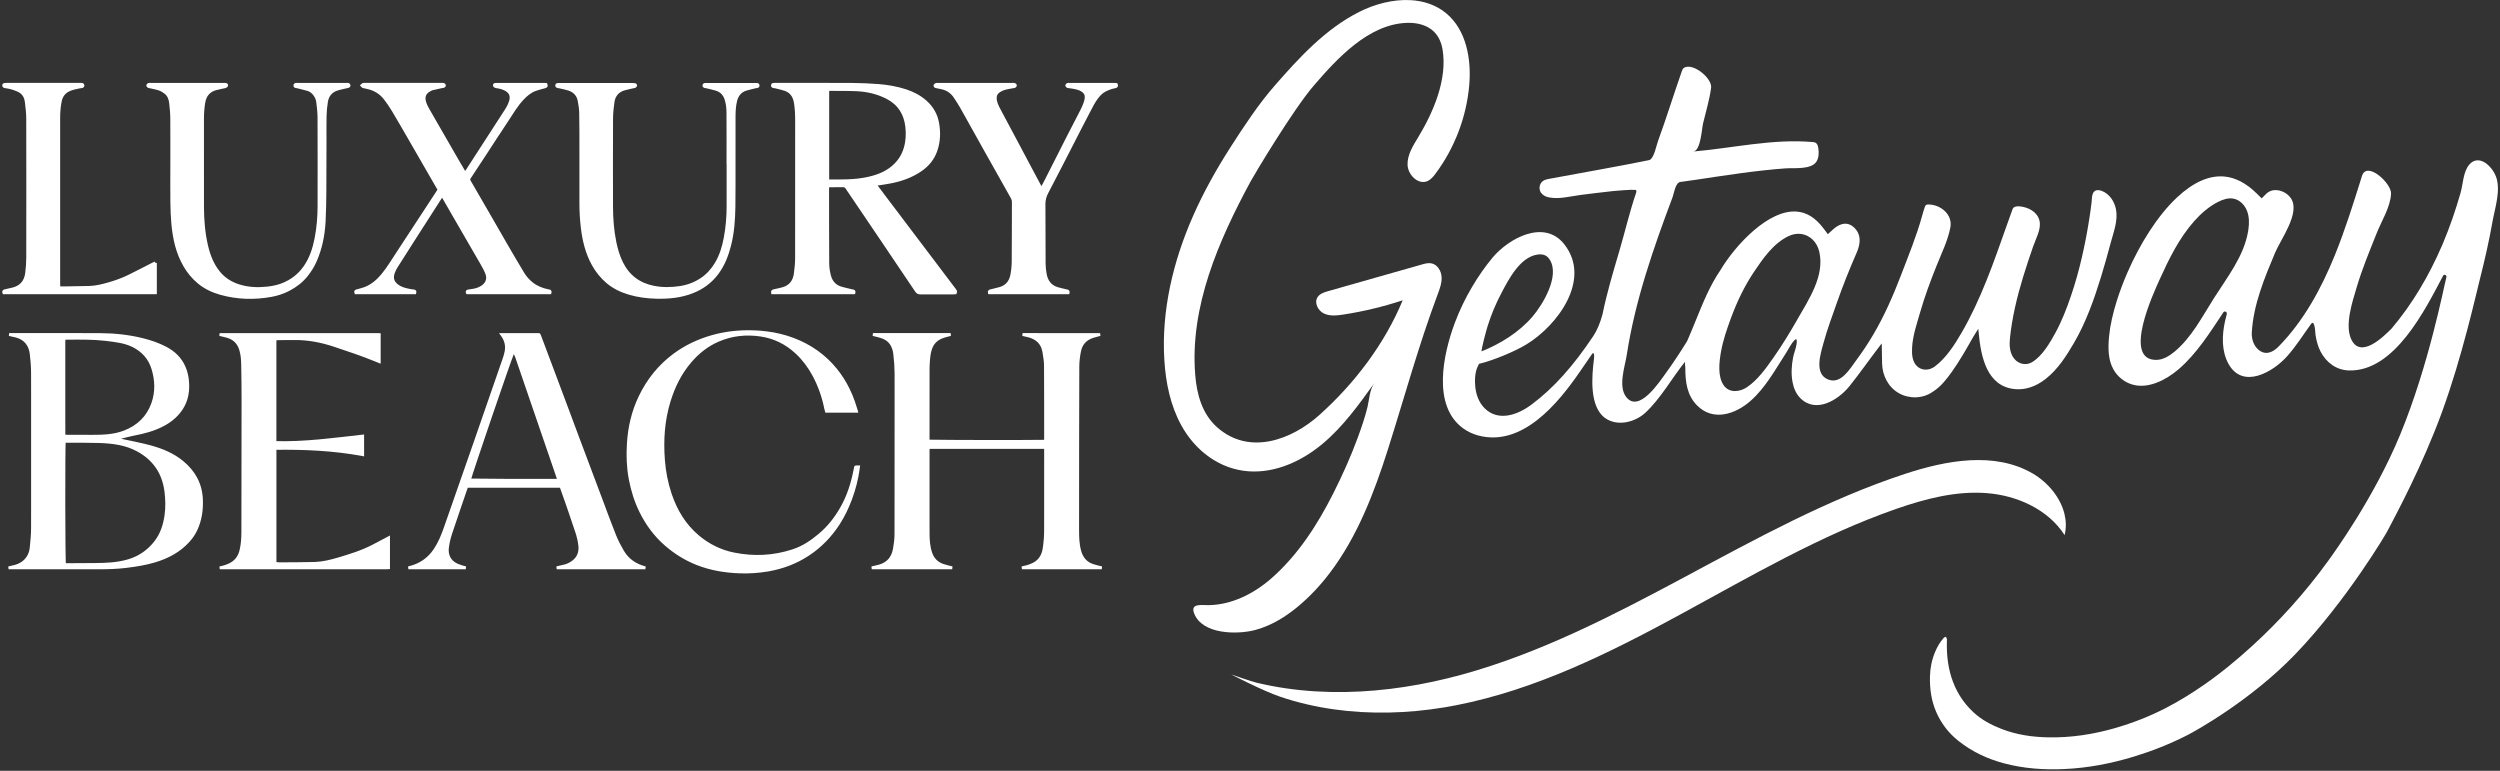 <svg width="493" height="152" viewBox="0 0 493 152" fill="none" xmlns="http://www.w3.org/2000/svg">
<rect x="0" y="0" width="493" height="152" fill="#333333" stroke="none"/>
<path fill-rule="evenodd" clip-rule="evenodd" d="M1.806 65.966C7.769 65.964 13.728 65.942 19.688 65.976C22.558 65.993 25.403 66.282 28.186 66.985H28.186C29.701 67.367 31.166 67.866 32.548 68.575L32.627 68.616C34.282 69.482 35.56 70.69 36.307 72.408C36.653 73.206 36.863 74.043 36.959 74.913L36.968 75.007C37.169 76.969 36.905 78.819 35.848 80.482C34.975 81.854 33.769 82.893 32.331 83.683L32.242 83.731C30.428 84.708 28.456 85.236 26.417 85.621L26.217 85.659C25.807 85.734 24.231 86.133 23.3 86.371C23.276 86.374 23.253 86.381 23.23 86.389C22.855 86.485 22.601 86.551 22.601 86.551C22.782 86.587 23.006 86.632 23.265 86.684C23.294 86.692 23.324 86.698 23.354 86.702C25.116 87.057 28.289 87.712 29.804 88.141L29.804 88.141C32.042 88.774 34.136 89.645 35.926 91.115C38.301 93.066 39.628 95.507 39.731 98.605L39.733 98.7C39.788 100.677 39.498 102.563 38.689 104.345L38.65 104.431C38.281 105.227 37.787 105.954 37.194 106.616L37.136 106.68C35.309 108.688 33.002 109.898 30.41 110.659L30.286 110.695C28.61 111.176 26.891 111.456 25.147 111.673L24.798 111.716C23.134 111.915 21.464 111.973 19.782 111.98L19.445 111.981H19.445C13.527 111.983 7.61 111.981 1.691 111.981C2.113 111.889 2.537 111.793 2.957 111.68L2.957 111.68C3.971 111.407 4.851 110.879 5.466 109.961L5.466 109.961C5.856 109.377 6.082 108.723 6.146 108.039C6.262 106.808 6.406 105.543 6.408 104.281L6.415 100.436C6.427 92.746 6.426 85.057 6.415 77.367L6.408 73.522C6.406 72.341 6.315 71.157 6.177 69.989L6.149 69.755L6.139 69.675C6.025 68.852 5.745 68.129 5.27 67.55C4.778 66.95 4.093 66.523 3.219 66.289C2.753 66.164 2.272 66.065 1.806 65.966ZM19.486 87.074C17.476 87.016 15.813 87.031 13.46 87.031H12.672C12.672 87.033 12.664 87.314 12.657 87.506C12.65 87.714 12.643 87.998 12.637 88.344C12.626 89.038 12.616 89.99 12.609 91.115C12.594 93.364 12.589 96.302 12.593 99.236C12.597 102.169 12.61 105.097 12.631 107.325C12.642 108.439 12.654 109.379 12.669 110.057C12.676 110.395 12.684 110.671 12.693 110.87C12.697 110.969 12.701 111.052 12.706 111.116L12.772 111.345H13.656C15.316 111.335 16.972 111.319 18.63 111.314L18.63 111.314C20.857 111.309 23.079 111.217 25.23 110.6L25.333 110.57C27.483 109.932 29.248 108.72 30.64 106.95L30.64 106.95C31.89 105.36 32.463 103.529 32.732 101.607C32.946 100.074 32.912 98.547 32.729 97.025L32.711 96.877V96.877L32.699 96.792C32.217 93.192 30.367 90.51 27.174 88.77C24.83 87.491 22.234 87.169 19.611 87.078L19.486 87.074ZM20.659 66.919C18.249 66.648 15.827 66.689 13.435 66.701L12.957 66.703C12.87 66.703 12.796 66.729 12.758 66.743C12.709 66.761 12.684 66.772 12.633 66.788C12.623 66.993 12.6 67.257 12.598 67.504V67.505C12.596 70.595 12.597 73.685 12.597 76.776C12.597 78.894 12.596 81.012 12.598 83.13L12.6 85.249C12.6 85.495 12.6 85.991 12.6 85.991L12.965 86.005C13.137 86.014 13.286 86.028 13.417 86.028L13.417 86.027C14.936 86.029 16.447 86.018 17.96 86.031L18.172 86.032C20.358 86.031 22.492 85.967 24.557 85.167L24.558 85.167C27.223 84.135 29.149 82.307 30.114 79.607L30.114 79.607C30.928 77.324 30.854 74.979 30.151 72.698L30.117 72.59C29.482 70.582 28.136 69.137 26.294 68.203L26.206 68.159C24.576 67.354 22.624 67.159 20.833 66.939L20.659 66.919Z" fill="white" stroke="white" stroke-width="0.562"/>
<path d="M140.444 66.367C143.128 65.601 145.869 65.329 148.654 65.424C152.217 65.546 155.619 66.312 158.783 67.967C160.392 68.809 161.86 69.856 163.172 71.116L163.172 71.116C165.524 73.374 167.18 76.079 168.278 79.144C168.446 79.612 168.593 80.088 168.742 80.569L168.891 81.053C168.895 81.067 168.899 81.08 168.902 81.093H162.97C162.92 80.929 162.874 80.779 162.842 80.616L162.842 80.615L162.842 80.615L162.798 80.397C162.334 78.152 161.58 76.006 160.489 73.98C159.616 72.36 158.538 70.889 157.188 69.611L157.057 69.488C155.047 67.628 152.698 66.471 149.994 66.073C147.116 65.649 144.314 65.945 141.618 67.109L141.489 67.165C139.37 68.104 137.63 69.507 136.143 71.231L136.073 71.314C134.128 73.595 132.844 76.216 131.97 79.04L131.929 79.175L131.929 79.175C130.786 82.937 130.54 86.77 130.829 90.645L130.843 90.829C131.016 93.036 131.435 95.198 132.126 97.298L132.194 97.501C133.275 100.697 134.964 103.541 137.588 105.761C139.66 107.515 142.032 108.701 144.711 109.242C148.633 110.033 152.52 109.858 156.329 108.612L156.425 108.58C158.429 107.909 160.012 106.84 161.633 105.484L161.633 105.483C163.397 104.006 164.782 102.235 165.918 100.265C167.326 97.822 168.138 95.18 168.649 92.449L168.649 92.448C168.666 92.353 168.69 92.172 168.706 92.106C168.719 92.055 169.236 92.072 169.297 92.072C169.286 92.153 169.274 92.231 169.263 92.31L169.236 92.502V92.502C168.968 94.49 168.466 96.425 167.772 98.303L167.705 98.484C167.09 100.115 166.346 101.681 165.404 103.155L165.312 103.297L165.312 103.297C163.751 105.698 161.82 107.701 159.445 109.28L159.332 109.355C156.942 110.921 154.327 111.904 151.518 112.396L151.384 112.419C149.544 112.73 147.686 112.851 145.823 112.78C142.952 112.671 140.155 112.213 137.49 111.16L137.363 111.11C135.196 110.237 133.236 109.027 131.455 107.504L131.371 107.431L131.371 107.431L131.272 107.345C129.197 105.531 127.597 103.36 126.378 100.897C125.382 98.88 124.713 96.743 124.29 94.524L124.25 94.309C123.836 92.053 123.771 89.768 123.91 87.478C124.107 84.246 124.82 81.138 126.237 78.209C127.821 74.933 130.023 72.183 132.935 70.012L133.042 69.933C135.279 68.287 137.76 67.131 140.444 66.367H140.444Z" fill="white" stroke="white" stroke-width="0.562"/>
<path d="M172.583 36.403C173.221 37.252 173.8 38.031 174.387 38.806C176.886 42.112 179.386 45.418 181.886 48.723C184.005 51.525 186.126 54.326 188.242 57.13C188.368 57.296 188.559 57.45 188.41 57.742C188.278 57.75 188.12 57.767 187.962 57.768C185.814 57.77 183.665 57.762 181.517 57.777C181.153 57.779 180.924 57.67 180.718 57.363C178.569 54.158 176.409 50.96 174.248 47.764C171.824 44.179 169.392 40.599 166.973 37.011C166.791 36.74 166.593 36.629 166.266 36.636C165.419 36.656 164.569 36.642 163.72 36.644C163.578 36.644 163.438 36.66 163.252 36.672C163.237 36.842 163.212 36.997 163.212 37.152C163.215 42.078 163.206 47.002 163.241 51.928C163.247 52.747 163.375 53.584 163.577 54.378C163.879 55.563 164.621 56.429 165.827 56.793C166.548 57.011 167.291 57.154 168.024 57.335C168.216 57.381 168.504 57.335 168.397 57.731H152.335C152.278 57.46 152.414 57.374 152.637 57.325C153.215 57.2 153.794 57.079 154.364 56.923C155.816 56.527 156.601 55.51 156.816 54.079C156.978 52.996 157.077 51.892 157.08 50.797C157.101 41.813 157.097 32.828 157.087 23.843C157.086 22.619 157.042 21.392 156.834 20.179C156.627 18.973 156.019 18.062 154.831 17.645C154.222 17.432 153.582 17.308 152.955 17.147C152.869 17.124 152.777 17.125 152.688 17.106C152.521 17.07 152.286 17.093 152.315 16.826C152.339 16.604 152.538 16.633 152.699 16.629C152.807 16.626 152.915 16.629 153.024 16.629C158.007 16.629 162.989 16.61 167.972 16.639C169.72 16.648 171.471 16.723 173.214 16.859C175.048 17.001 176.862 17.316 178.619 17.89C180.056 18.36 181.382 19.049 182.513 20.055C183.788 21.189 184.608 22.594 184.91 24.301C185.24 26.17 185.165 28.002 184.523 29.79C183.964 31.349 182.951 32.562 181.593 33.503C179.797 34.747 177.789 35.461 175.667 35.881C174.766 36.059 173.853 36.174 172.946 36.321C172.861 36.335 172.777 36.359 172.584 36.402L172.583 36.403ZM163.233 35.612C163.325 35.639 163.375 35.665 163.425 35.666C165.948 35.687 168.475 35.732 170.963 35.211C172.829 34.82 174.597 34.207 176.084 32.933C177.269 31.916 178.084 30.683 178.513 29.19C178.911 27.801 178.981 26.389 178.812 24.96C178.506 22.383 177.281 20.437 174.933 19.234C173.035 18.262 171.008 17.797 168.901 17.704C167.155 17.627 165.403 17.655 163.654 17.641C163.519 17.641 163.383 17.679 163.234 17.701V35.612H163.233Z" fill="white" stroke="white" stroke-width="0.562"/>
<path d="M86.57 37.37C85.844 36.11 85.124 34.863 84.404 33.614C83.217 31.554 82.03 29.491 80.839 27.433C79.738 25.53 78.647 23.622 77.516 21.736C77.036 20.935 76.505 20.158 75.934 19.42C75.029 18.251 73.815 17.544 72.364 17.247C72.098 17.193 71.831 17.145 71.573 17.065C71.492 17.04 71.439 16.922 71.373 16.847C71.459 16.775 71.535 16.671 71.633 16.639C71.748 16.602 71.884 16.627 72.01 16.627C77.01 16.627 82.01 16.627 87.011 16.627C87.173 16.627 87.338 16.621 87.495 16.652C87.559 16.665 87.643 16.77 87.645 16.837C87.648 16.903 87.573 17.013 87.51 17.032C87.339 17.083 87.155 17.085 86.98 17.124C86.417 17.246 85.855 17.371 85.294 17.507C85.138 17.545 84.987 17.615 84.843 17.688C83.784 18.231 83.412 19.004 83.749 20.145C83.905 20.675 84.163 21.185 84.439 21.667C86.327 24.968 88.231 28.26 90.133 31.554C90.636 32.425 91.152 33.289 91.693 34.209C91.848 34.01 91.978 33.867 92.082 33.705C93.898 30.901 95.71 28.095 97.523 25.29C98.304 24.082 99.084 22.875 99.865 21.668C100.228 21.105 100.524 20.513 100.702 19.863C100.952 18.949 100.676 18.222 99.874 17.732C99.358 17.417 98.788 17.255 98.2 17.149C98.058 17.123 97.905 17.127 97.775 17.076C97.658 17.029 97.482 16.93 97.478 16.845C97.465 16.623 97.668 16.632 97.832 16.63C97.868 16.63 97.905 16.63 97.941 16.63C101.081 16.63 104.223 16.63 107.364 16.63C107.469 16.63 107.573 16.643 107.673 16.649C107.828 16.956 107.69 17.055 107.434 17.124C106.825 17.285 106.21 17.433 105.618 17.643C104.629 17.994 103.837 18.638 103.114 19.389C101.79 20.765 100.87 22.428 99.817 23.995C98.41 26.086 97.052 28.212 95.671 30.321C94.646 31.888 93.624 33.457 92.585 35.015C92.408 35.28 92.401 35.484 92.559 35.752C93.819 37.917 95.071 40.087 96.323 42.257C97.493 44.286 98.656 46.32 99.833 48.346C100.928 50.23 102.019 52.118 103.154 53.979C103.604 54.715 104.182 55.364 104.869 55.91C105.825 56.669 106.918 57.094 108.1 57.333C108.293 57.372 108.578 57.343 108.463 57.733H92.154C92.049 57.501 92.149 57.41 92.343 57.379C92.734 57.318 93.129 57.275 93.517 57.197C94.103 57.078 94.658 56.867 95.152 56.524C96.036 55.909 96.388 54.979 96.008 53.972C95.745 53.27 95.374 52.603 94.999 51.949C93.458 49.261 91.895 46.587 90.343 43.905C89.359 42.206 88.381 40.505 87.399 38.804C87.347 38.714 87.286 38.63 87.194 38.489C87.068 38.669 86.964 38.805 86.872 38.948C85.16 41.614 83.446 44.28 81.738 46.949C80.534 48.829 79.331 50.709 78.142 52.598C77.924 52.945 77.743 53.323 77.596 53.707C77.088 55.036 77.617 55.956 78.74 56.597C79.475 57.017 80.29 57.163 81.107 57.313C81.283 57.345 81.464 57.357 81.643 57.38C81.845 57.406 81.857 57.535 81.806 57.731H70.159C70.03 57.398 70.26 57.381 70.449 57.326C70.966 57.176 71.496 57.062 71.997 56.868C73.395 56.327 74.493 55.376 75.438 54.237C76.53 52.919 77.406 51.45 78.342 50.023C79.999 47.5 81.651 44.973 83.304 42.448C84.338 40.869 85.373 39.291 86.405 37.711C86.472 37.608 86.514 37.487 86.571 37.37H86.57Z" fill="white" stroke="white" stroke-width="0.562"/>
<path d="M143.555 32.358C143.555 28.984 143.571 25.611 143.546 22.237C143.539 21.322 143.451 20.405 143.159 19.52C142.847 18.579 142.232 17.931 141.302 17.628C140.637 17.41 139.941 17.288 139.262 17.114C139.088 17.07 138.79 17.138 138.818 16.846C138.845 16.569 139.126 16.656 139.306 16.655C142.538 16.649 145.768 16.649 149 16.655C149.18 16.655 149.466 16.566 149.492 16.837C149.525 17.169 149.194 17.066 149.009 17.115C148.381 17.28 147.742 17.401 147.123 17.593C146.01 17.939 145.358 18.734 145.08 19.846C144.83 20.851 144.772 21.879 144.769 22.907C144.756 26.118 144.767 29.329 144.764 32.541C144.761 35.283 144.778 38.025 144.738 40.766C144.7 43.365 144.519 45.955 143.857 48.484C143.352 50.413 142.642 52.252 141.433 53.87C140.17 55.562 138.54 56.76 136.59 57.539C134.307 58.452 131.916 58.676 129.484 58.626C127.656 58.588 125.853 58.36 124.097 57.842C122.527 57.379 121.059 56.688 119.807 55.629C118.674 54.669 117.743 53.528 117.01 52.221C115.739 49.953 115.139 47.495 114.829 44.942C114.635 43.347 114.544 41.749 114.544 40.145C114.544 36.59 114.548 33.037 114.543 29.482C114.54 27.064 114.549 24.647 114.501 22.23C114.485 21.426 114.356 20.618 114.201 19.826C113.979 18.684 113.25 17.94 112.158 17.583C111.561 17.388 110.936 17.279 110.322 17.134C110.234 17.113 110.143 17.11 110.054 17.096C109.902 17.071 109.76 17.02 109.779 16.831C109.8 16.626 109.974 16.658 110.112 16.65C110.22 16.644 110.329 16.648 110.437 16.648C115.185 16.648 119.933 16.648 124.681 16.648C124.861 16.648 125.042 16.654 125.219 16.68C125.271 16.687 125.352 16.774 125.349 16.822C125.346 16.896 125.301 17.007 125.243 17.033C125.114 17.09 124.966 17.102 124.826 17.136C124.23 17.276 123.623 17.384 123.039 17.565C121.796 17.949 121.073 18.832 120.891 20.094C120.735 21.179 120.618 22.281 120.612 23.376C120.585 29.131 120.592 34.886 120.604 40.641C120.609 43.042 120.776 45.434 121.264 47.791C121.552 49.187 121.948 50.548 122.585 51.834C123.899 54.491 126.026 56.071 128.916 56.642C130.65 56.984 132.386 56.954 134.134 56.687C135.658 56.455 137.05 55.925 138.327 55.078C139.551 54.267 140.497 53.197 141.245 51.942C142.17 50.388 142.676 48.689 143.007 46.927C143.394 44.866 143.572 42.786 143.571 40.689C143.568 37.91 143.571 35.133 143.571 32.354C143.566 32.354 143.561 32.354 143.556 32.354L143.555 32.358Z" fill="white" stroke="white" stroke-width="0.562"/>
<path d="M33.872 32.632C33.872 29.511 33.889 26.389 33.862 23.268C33.853 22.28 33.751 21.289 33.642 20.305C33.556 19.539 33.299 18.811 32.686 18.302C32.333 18.01 31.916 17.756 31.487 17.598C30.916 17.388 30.304 17.288 29.708 17.144C29.568 17.11 29.414 17.111 29.286 17.054C29.209 17.019 29.115 16.896 29.126 16.826C29.137 16.754 29.255 16.672 29.341 16.643C29.44 16.611 29.556 16.631 29.665 16.631C34.502 16.631 39.341 16.631 44.179 16.631C44.252 16.631 44.323 16.631 44.396 16.631C44.549 16.631 44.727 16.654 44.697 16.841C44.682 16.94 44.526 17.065 44.413 17.092C43.784 17.246 43.138 17.34 42.516 17.515C41.16 17.9 40.424 18.83 40.191 20.21C40.004 21.317 39.94 22.43 39.938 23.55C39.936 29.287 39.929 35.025 39.942 40.762C39.947 43.364 40.152 45.951 40.75 48.491C41.196 50.385 41.875 52.174 43.123 53.711C44.154 54.982 45.472 55.82 47.008 56.322C48.857 56.926 50.754 57.006 52.679 56.804C53.706 56.695 54.707 56.5 55.667 56.126C57.476 55.422 58.964 54.299 60.088 52.702C61.294 50.987 61.926 49.055 62.32 47.021C62.73 44.906 62.904 42.771 62.909 40.623C62.92 34.814 62.924 29.004 62.901 23.195C62.897 22.19 62.776 21.182 62.658 20.18C62.59 19.607 62.38 19.065 62.009 18.596C61.664 18.158 61.251 17.812 60.716 17.657C60.026 17.457 59.321 17.301 58.624 17.122C58.445 17.076 58.15 17.135 58.152 16.871C58.154 16.551 58.458 16.632 58.658 16.632C61.907 16.628 65.157 16.629 68.406 16.63C68.496 16.63 68.595 16.613 68.674 16.642C68.743 16.668 68.831 16.744 68.841 16.808C68.851 16.878 68.8 16.997 68.74 17.028C68.633 17.083 68.499 17.087 68.376 17.117C67.763 17.262 67.14 17.378 66.538 17.561C65.316 17.932 64.591 18.794 64.384 20.03C64.227 20.968 64.143 21.926 64.117 22.878C64.075 24.446 64.108 26.017 64.105 27.587C64.097 30.961 64.102 34.334 64.073 37.707C64.055 39.708 64.036 41.709 63.926 43.707C63.781 46.367 63.265 48.961 62.194 51.419C61.747 52.446 61.155 53.387 60.456 54.27C59.507 55.468 58.32 56.361 56.992 57.069C55.892 57.656 54.708 58.049 53.481 58.27C50.132 58.872 46.805 58.784 43.518 57.866C41.941 57.426 40.476 56.736 39.209 55.692C38.074 54.757 37.153 53.63 36.413 52.349C34.944 49.809 34.344 47.023 34.079 44.15C33.949 42.752 33.899 41.343 33.88 39.937C33.849 37.502 33.872 35.066 33.872 32.631V32.632Z" fill="white" stroke="white" stroke-width="0.562"/>
<path d="M205.39 37.277C205.667 36.76 205.903 36.337 206.122 35.906C207.639 32.916 209.149 29.923 210.67 26.935C211.48 25.345 212.321 23.771 213.123 22.178C213.567 21.296 214.037 20.422 214.181 19.416C214.273 18.77 214.068 18.296 213.555 17.917C212.842 17.39 211.998 17.285 211.161 17.152C210.948 17.118 210.728 17.113 210.521 17.058C210.447 17.038 210.353 16.907 210.357 16.832C210.362 16.763 210.476 16.679 210.561 16.644C210.638 16.611 210.739 16.631 210.829 16.631C213.807 16.631 216.786 16.631 219.764 16.631C219.889 16.631 220.012 16.647 220.138 16.655C220.295 16.952 220.144 17.065 219.895 17.112C219.198 17.242 218.538 17.466 217.909 17.796C217.32 18.105 216.858 18.542 216.445 19.053C215.69 19.986 215.185 21.066 214.632 22.113C213.536 24.182 212.486 26.275 211.414 28.358C209.765 31.561 208.134 34.773 206.454 37.959C206.061 38.701 205.87 39.426 205.877 40.266C205.909 44.162 205.888 48.059 205.913 51.956C205.917 52.672 205.997 53.397 206.128 54.102C206.384 55.473 207.128 56.48 208.509 56.904C209.075 57.078 209.663 57.181 210.238 57.33C210.424 57.377 210.714 57.34 210.636 57.73H195.087C194.996 57.369 195.248 57.373 195.455 57.323C196.03 57.182 196.607 57.047 197.176 56.887C198.513 56.509 199.265 55.569 199.521 54.256C199.689 53.394 199.783 52.505 199.791 51.626C199.825 47.712 199.816 43.797 199.829 39.883C199.83 39.549 199.761 39.253 199.596 38.958C197.858 35.883 196.128 32.804 194.402 29.723C192.8 26.862 191.214 23.991 189.604 21.135C189.215 20.444 188.775 19.783 188.34 19.121C187.73 18.192 186.881 17.59 185.793 17.339C185.406 17.25 185.015 17.181 184.628 17.097C184.48 17.065 184.319 17 184.387 16.817C184.419 16.732 184.564 16.667 184.67 16.639C184.788 16.609 184.922 16.631 185.047 16.631C189.904 16.631 194.759 16.631 199.615 16.631C199.759 16.631 199.909 16.612 200.046 16.646C200.128 16.665 200.241 16.767 200.245 16.837C200.248 16.911 200.153 17.03 200.075 17.059C199.925 17.113 199.755 17.108 199.597 17.141C199.049 17.253 198.487 17.32 197.962 17.499C197.529 17.647 197.079 17.862 196.747 18.168C196.267 18.611 196.185 19.23 196.314 19.873C196.495 20.775 196.982 21.542 197.396 22.338C198.16 23.808 198.957 25.261 199.736 26.724C200.981 29.06 202.221 31.4 203.465 33.736C204.031 34.802 204.601 35.865 205.171 36.928C205.22 37.019 205.282 37.104 205.393 37.277H205.39Z" fill="white" stroke="white" stroke-width="0.562"/>
<path d="M30.646 51.852V57.735H0.749C0.62 57.432 0.811 57.374 1.018 57.327C1.508 57.217 1.999 57.109 2.486 56.993C4.141 56.598 5.047 55.515 5.252 53.861C5.376 52.861 5.457 51.85 5.459 50.843C5.474 41.714 5.477 32.584 5.456 23.454C5.454 22.323 5.326 21.188 5.183 20.063C5.074 19.215 4.694 18.454 3.929 18.004C3.454 17.726 2.914 17.543 2.387 17.371C1.977 17.239 1.54 17.195 1.115 17.11C1.01 17.088 0.891 17.082 0.805 17.027C0.747 16.989 0.713 16.878 0.714 16.8C0.714 16.749 0.789 16.661 0.841 16.654C0.999 16.629 1.163 16.629 1.326 16.629C6.128 16.629 10.93 16.629 15.733 16.629C15.823 16.629 15.914 16.629 16.004 16.629C16.172 16.629 16.358 16.629 16.364 16.853C16.369 17.079 16.168 17.074 16.012 17.101C15.87 17.126 15.724 17.137 15.583 17.168C14.863 17.326 14.133 17.449 13.465 17.795C12.579 18.252 12.086 18.989 11.889 19.936C11.653 21.07 11.581 22.222 11.581 23.377C11.58 34.239 11.581 45.101 11.581 55.963C11.581 56.209 11.603 56.455 11.617 56.761C12.113 56.761 12.561 56.768 13.007 56.76C14.541 56.735 16.073 56.716 17.607 56.676C18.932 56.642 20.207 56.314 21.47 55.952C22.873 55.551 24.244 55.053 25.552 54.403C27.116 53.625 28.665 52.82 30.223 52.028C30.332 51.971 30.45 51.932 30.648 51.851L30.646 51.852Z" fill="white" stroke="white" stroke-width="0.562"/>
<path d="M187.262 66.013L187.176 66.036L186.337 66.261C186.052 66.344 185.767 66.441 185.492 66.561L185.439 66.585C184.603 66.964 183.987 67.602 183.627 68.456L183.593 68.539C183.253 69.399 183.165 70.297 183.099 71.152C183.051 71.751 183.027 72.353 183.027 72.954C183.021 77.375 183.025 81.798 183.025 86.219V86.982C188.024 87.062 201.433 87.078 206.14 87.013L206.142 87.005C206.153 86.904 206.185 86.716 206.189 86.546V86.511C206.187 82.004 206.196 77.493 206.167 72.982L206.16 72.081L206.159 71.992C206.145 71.198 206.024 70.404 205.892 69.638L205.832 69.299L205.818 69.222C205.668 68.447 205.337 67.814 204.849 67.321C204.362 66.83 203.732 66.492 203 66.282L202.929 66.263C202.51 66.148 202.079 66.057 201.658 65.968C206.754 65.968 211.85 65.968 216.945 65.969C216.882 65.983 216.819 65.997 216.757 66.011L216.676 66.029C216.318 66.113 215.968 66.215 215.623 66.322L215.476 66.368C214.088 66.807 213.189 67.78 212.9 69.188C212.7 70.167 212.569 71.183 212.558 72.191L212.557 72.289C212.521 82.931 212.51 93.575 212.512 104.218V104.493C212.514 105.87 212.544 107.291 212.925 108.68L212.942 108.744C213.319 110.059 214.122 111.06 215.492 111.507C216.073 111.696 216.681 111.835 217.265 111.975C212.016 111.975 206.766 111.976 201.519 111.975C201.863 111.905 202.216 111.829 202.556 111.729C203.015 111.595 203.49 111.427 203.927 111.187C205.145 110.521 205.733 109.404 205.913 108.125L206.014 107.36C206.107 106.591 206.175 105.811 206.179 105.031L206.184 104.013C206.201 99.605 206.193 95.198 206.19 90.791L206.189 88.757C206.189 88.59 206.173 88.411 206.163 88.231H183.063C183.051 88.398 183.025 88.619 183.025 88.82C183.023 93.583 183.017 98.348 183.024 103.112L183.028 105.154C183.031 106.472 183.108 107.823 183.57 109.13C183.972 110.265 184.758 111.069 185.892 111.463L185.964 111.488C186.556 111.688 187.177 111.831 187.771 111.975C182.484 111.979 177.197 111.978 171.91 111.978C172.392 111.869 172.89 111.761 173.37 111.632L173.446 111.61C174.23 111.385 174.872 111.002 175.36 110.468C175.864 109.916 176.189 109.219 176.347 108.408L176.383 108.222C176.556 107.288 176.674 106.325 176.677 105.367L176.686 101.406C176.702 93.485 176.706 85.563 176.698 77.641L176.693 73.68V73.555C176.686 72.341 176.599 71.123 176.454 69.92L176.423 69.672L176.414 69.607C176.228 68.276 175.578 67.112 174.218 66.552L174.151 66.525L174.082 66.499C173.453 66.262 172.772 66.12 172.147 65.968C177.253 65.966 182.36 65.966 187.466 65.968C187.398 65.982 187.33 65.997 187.262 66.013Z" fill="white"/>
<path d="M187.262 66.013L187.195 65.74L187.191 65.742L187.262 66.013ZM187.176 66.036L187.105 65.764L187.103 65.764L187.176 66.036ZM186.337 66.261L186.264 65.989L186.258 65.991L186.337 66.261ZM185.492 66.561L185.379 66.304L185.378 66.305L185.492 66.561ZM185.439 66.585L185.325 66.328L185.323 66.329L185.439 66.585ZM183.627 68.456L183.368 68.347L183.367 68.349L183.627 68.456ZM183.593 68.539L183.333 68.432L183.331 68.436L183.593 68.539ZM183.099 71.152L183.379 71.174L183.379 71.174L183.099 71.152ZM183.027 72.954L183.308 72.954L183.308 72.954L183.027 72.954ZM183.025 86.219L183.306 86.219L183.025 86.219ZM183.025 86.982H182.744V87.259L183.021 87.263L183.025 86.982ZM206.14 87.013L206.144 87.293L206.36 87.29L206.412 87.081L206.14 87.013ZM206.142 87.005L206.414 87.073L206.419 87.055L206.421 87.036L206.142 87.005ZM206.189 86.546L206.47 86.552V86.546H206.189ZM206.189 86.511H206.47L206.47 86.511L206.189 86.511ZM206.167 72.982L206.448 72.98L206.448 72.98L206.167 72.982ZM206.16 72.081L206.441 72.079L206.441 72.078L206.16 72.081ZM206.159 71.992L206.44 71.989L206.44 71.987L206.159 71.992ZM205.892 69.638L206.169 69.59L206.168 69.589L205.892 69.638ZM205.832 69.299L206.109 69.25L206.109 69.249L205.832 69.299ZM205.818 69.222L206.095 69.173L206.094 69.169L205.818 69.222ZM204.849 67.321L205.048 67.123L205.048 67.123L204.849 67.321ZM203 66.282L203.077 66.012L203.074 66.011L203 66.282ZM202.929 66.263L203.003 65.992L203.003 65.991L202.929 66.263ZM201.658 65.968L201.658 65.687L201.6 66.243L201.658 65.968ZM216.945 65.969L217.002 66.245L216.945 65.689L216.945 65.969ZM216.757 66.011L216.696 65.736L216.694 65.737L216.757 66.011ZM216.676 66.029L216.613 65.755L216.611 65.755L216.676 66.029ZM215.623 66.322L215.54 66.054L215.54 66.054L215.623 66.322ZM215.476 66.368L215.392 66.1L215.391 66.1L215.476 66.368ZM212.9 69.188L213.176 69.245L213.176 69.245L212.9 69.188ZM212.558 72.191L212.277 72.188L212.277 72.188L212.558 72.191ZM212.557 72.289L212.276 72.286L212.276 72.288L212.557 72.289ZM212.512 104.218L212.793 104.218L212.793 104.218L212.512 104.218ZM212.512 104.493L212.231 104.493L212.231 104.493L212.512 104.493ZM212.925 108.68L212.654 108.755L212.654 108.755L212.925 108.68ZM212.942 108.744L212.672 108.819L212.672 108.821L212.942 108.744ZM215.492 111.507L215.579 111.239L215.579 111.239L215.492 111.507ZM217.265 111.975L217.265 112.256L217.33 111.702L217.265 111.975ZM201.519 111.975L201.462 111.7L201.518 112.256L201.519 111.975ZM202.556 111.729L202.477 111.46L202.476 111.46L202.556 111.729ZM203.927 111.187L203.792 110.941L203.792 110.941L203.927 111.187ZM205.913 108.125L206.191 108.164L206.192 108.161L205.913 108.125ZM206.014 107.36L206.292 107.397L206.293 107.394L206.014 107.36ZM206.179 105.031L206.46 105.032L206.46 105.032L206.179 105.031ZM206.184 104.013L206.465 104.015L206.465 104.015L206.184 104.013ZM206.19 90.791L205.909 90.791L205.909 90.791L206.19 90.791ZM206.189 88.757L205.908 88.757L205.908 88.757L206.189 88.757ZM206.163 88.231L206.444 88.216L206.429 87.95H206.163V88.231ZM183.063 88.231V87.95H182.803L182.783 88.21L183.063 88.231ZM183.025 88.82L183.306 88.82L183.306 88.82L183.025 88.82ZM183.024 103.112L182.743 103.113L182.743 103.113L183.024 103.112ZM183.028 105.154L183.309 105.154L183.309 105.154L183.028 105.154ZM183.57 109.13L183.305 109.223L183.305 109.224L183.57 109.13ZM185.892 111.463L185.985 111.198L185.984 111.197L185.892 111.463ZM185.964 111.488L185.871 111.753L185.874 111.754L185.964 111.488ZM187.771 111.975L187.771 112.256L187.837 111.702L187.771 111.975ZM171.91 111.978L171.848 111.704L171.91 112.259L171.91 111.978ZM173.37 111.632L173.443 111.903L173.446 111.902L173.37 111.632ZM173.446 111.61L173.523 111.881L173.524 111.88L173.446 111.61ZM175.36 110.468L175.568 110.657L175.568 110.657L175.36 110.468ZM176.347 108.408L176.623 108.462L176.623 108.461L176.347 108.408ZM176.383 108.222L176.659 108.275L176.659 108.273L176.383 108.222ZM176.677 105.367L176.958 105.368L176.958 105.368L176.677 105.367ZM176.686 101.406L176.967 101.407L176.967 101.407L176.686 101.406ZM176.698 77.641L176.979 77.641L176.979 77.641L176.698 77.641ZM176.693 73.68L176.412 73.68L176.412 73.681L176.693 73.68ZM176.693 73.555H176.974L176.974 73.554L176.693 73.555ZM176.454 69.92L176.733 69.886L176.733 69.885L176.454 69.92ZM176.423 69.672L176.702 69.637L176.701 69.634L176.423 69.672ZM176.414 69.607L176.693 69.569L176.692 69.568L176.414 69.607ZM174.218 66.552L174.325 66.292L174.321 66.29L174.218 66.552ZM174.151 66.525L174.255 66.264L174.251 66.263L174.151 66.525ZM174.082 66.499L174.182 66.236L174.181 66.236L174.082 66.499ZM172.147 65.968L172.147 65.687L172.081 66.241L172.147 65.968ZM187.466 65.968L187.524 66.243L187.466 65.687L187.466 65.968ZM187.262 66.013L187.191 65.742L187.105 65.764L187.176 66.036L187.247 66.308L187.333 66.285L187.262 66.013ZM187.176 66.036L187.103 65.764L186.264 65.989L186.337 66.261L186.41 66.532L187.248 66.307L187.176 66.036ZM186.337 66.261L186.258 65.991C185.966 66.076 185.668 66.177 185.379 66.304L185.492 66.561L185.605 66.819C185.865 66.704 186.138 66.612 186.416 66.53L186.337 66.261ZM185.492 66.561L185.378 66.305L185.325 66.328L185.439 66.585L185.554 66.842L185.606 66.818L185.492 66.561ZM185.439 66.585L185.323 66.329C184.422 66.737 183.755 67.429 183.368 68.347L183.627 68.456L183.886 68.565C184.218 67.775 184.785 67.19 185.555 66.841L185.439 66.585ZM183.627 68.456L183.367 68.349L183.333 68.432L183.593 68.539L183.853 68.646L183.887 68.563L183.627 68.456ZM183.593 68.539L183.331 68.436C182.974 69.34 182.885 70.276 182.818 71.13L183.099 71.152L183.379 71.174C183.445 70.318 183.531 69.459 183.854 68.642L183.593 68.539ZM183.099 71.152L182.818 71.13C182.771 71.737 182.746 72.346 182.746 72.954L183.027 72.954L183.308 72.954C183.308 72.361 183.332 71.766 183.379 71.174L183.099 71.152ZM183.027 72.954L182.746 72.954C182.74 77.375 182.744 81.798 182.744 86.219L183.025 86.219L183.306 86.219C183.306 81.797 183.302 77.376 183.308 72.954L183.027 72.954ZM183.025 86.219H182.744V86.982H183.025H183.306V86.219H183.025ZM183.025 86.982L183.021 87.263C188.022 87.344 201.434 87.359 206.144 87.293L206.14 87.013L206.136 86.731C201.432 86.797 188.025 86.781 183.03 86.701L183.025 86.982ZM206.14 87.013L206.412 87.081L206.414 87.073L206.142 87.005L205.869 86.936L205.867 86.944L206.14 87.013ZM206.142 87.005L206.421 87.036C206.429 86.962 206.466 86.738 206.47 86.552L206.189 86.546L205.908 86.539C205.905 86.694 205.876 86.846 205.862 86.974L206.142 87.005ZM206.189 86.546H206.47V86.511H206.189H205.908V86.546H206.189ZM206.189 86.511L206.47 86.511C206.468 82.004 206.477 77.492 206.448 72.98L206.167 72.982L205.886 72.984C205.915 77.493 205.906 82.003 205.908 86.512L206.189 86.511ZM206.167 72.982L206.448 72.98L206.441 72.079L206.16 72.081L205.879 72.083L205.886 72.984L206.167 72.982ZM206.16 72.081L206.441 72.078L206.44 71.989L206.159 71.992L205.878 71.995L205.879 72.084L206.16 72.081ZM206.159 71.992L206.44 71.987C206.425 71.17 206.301 70.358 206.169 69.59L205.892 69.638L205.615 69.685C205.747 70.45 205.864 71.226 205.878 71.997L206.159 71.992ZM205.892 69.638L206.168 69.589L206.109 69.25L205.832 69.299L205.555 69.347L205.615 69.686L205.892 69.638ZM205.832 69.299L206.109 69.249L206.095 69.173L205.818 69.222L205.542 69.272L205.555 69.348L205.832 69.299ZM205.818 69.222L206.094 69.169C205.934 68.344 205.58 67.659 205.048 67.123L204.849 67.321L204.649 67.519C205.095 67.969 205.402 68.55 205.542 69.276L205.818 69.222ZM204.849 67.321L205.048 67.123C204.52 66.591 203.845 66.231 203.077 66.012L203 66.282L202.923 66.552C203.619 66.751 204.203 67.069 204.649 67.519L204.849 67.321ZM203 66.282L203.074 66.011L203.003 65.992L202.929 66.263L202.854 66.534L202.926 66.553L203 66.282ZM202.929 66.263L203.003 65.991C202.574 65.875 202.136 65.781 201.716 65.693L201.658 65.968L201.6 66.243C202.021 66.332 202.445 66.422 202.855 66.534L202.929 66.263ZM201.658 65.968L201.658 66.249C206.754 66.249 211.85 66.249 216.945 66.251L216.945 65.969L216.945 65.689C211.85 65.686 206.754 65.687 201.658 65.687L201.658 65.968ZM216.945 65.969L216.889 65.694C216.823 65.708 216.758 65.722 216.696 65.736L216.757 66.011L216.818 66.285C216.881 66.271 216.942 66.257 217.002 66.245L216.945 65.969ZM216.757 66.011L216.694 65.737L216.613 65.755L216.676 66.029L216.738 66.303L216.82 66.284L216.757 66.011ZM216.676 66.029L216.611 65.755C216.245 65.842 215.887 65.946 215.54 66.054L215.623 66.322L215.706 66.591C216.048 66.484 216.392 66.385 216.74 66.303L216.676 66.029ZM215.623 66.322L215.54 66.054L215.392 66.1L215.476 66.368L215.559 66.636L215.707 66.59L215.623 66.322ZM215.476 66.368L215.391 66.1C213.909 66.569 212.934 67.62 212.625 69.132L212.9 69.188L213.176 69.245C213.443 67.94 214.266 67.045 215.56 66.636L215.476 66.368ZM212.9 69.188L212.625 69.132C212.422 70.124 212.288 71.159 212.277 72.188L212.558 72.191L212.839 72.194C212.85 71.208 212.978 70.21 213.176 69.245L212.9 69.188ZM212.558 72.191L212.277 72.188L212.276 72.286L212.557 72.289L212.838 72.292L212.839 72.194L212.558 72.191ZM212.557 72.289L212.276 72.288C212.24 82.931 212.229 93.575 212.231 104.218L212.512 104.218L212.793 104.218C212.792 93.575 212.802 82.932 212.838 72.29L212.557 72.289ZM212.512 104.218H212.231V104.493H212.512H212.793V104.218H212.512ZM212.512 104.493L212.231 104.493C212.233 105.87 212.262 107.325 212.654 108.755L212.925 108.68L213.196 108.606C212.826 107.257 212.795 105.87 212.793 104.493L212.512 104.493ZM212.925 108.68L212.654 108.755L212.672 108.819L212.942 108.744L213.213 108.669L213.196 108.605L212.925 108.68ZM212.942 108.744L212.672 108.821C213.07 110.209 213.931 111.294 215.405 111.774L215.492 111.507L215.579 111.239C214.313 110.827 213.569 109.909 213.213 108.667L212.942 108.744ZM215.492 111.507L215.405 111.774C215.999 111.968 216.621 112.109 217.199 112.249L217.265 111.975L217.33 111.702C216.742 111.56 216.147 111.425 215.579 111.239L215.492 111.507ZM217.265 111.975L217.265 111.694C212.015 111.694 206.766 111.695 201.519 111.694L201.519 111.975L201.518 112.256C206.766 112.257 212.016 112.256 217.265 112.256L217.265 111.975ZM201.519 111.975L201.575 112.251C201.92 112.18 202.283 112.102 202.635 111.999L202.556 111.729L202.476 111.46C202.149 111.556 201.806 111.63 201.462 111.7L201.519 111.975ZM202.556 111.729L202.635 111.999C203.102 111.862 203.6 111.687 204.062 111.434L203.927 111.187L203.792 110.941C203.38 111.166 202.927 111.328 202.477 111.46L202.556 111.729ZM203.927 111.187L204.062 111.434C205.376 110.715 206.002 109.508 206.191 108.164L205.913 108.125L205.635 108.086C205.464 109.3 204.914 110.327 203.792 110.941L203.927 111.187ZM205.913 108.125L206.192 108.161L206.292 107.397L206.014 107.36L205.735 107.324L205.634 108.088L205.913 108.125ZM206.014 107.36L206.293 107.394C206.387 106.619 206.456 105.827 206.46 105.032L206.179 105.031L205.898 105.03C205.894 105.795 205.828 106.563 205.735 107.326L206.014 107.36ZM206.179 105.031L206.46 105.032L206.465 104.015L206.184 104.013L205.903 104.012L205.898 105.03L206.179 105.031ZM206.184 104.013L206.465 104.015C206.482 99.606 206.474 95.197 206.471 90.791L206.19 90.791L205.909 90.791C205.912 95.198 205.92 99.605 205.903 104.012L206.184 104.013ZM206.19 90.791L206.471 90.791L206.47 88.757L206.189 88.757L205.908 88.757L205.909 90.791L206.19 90.791ZM206.189 88.757L206.47 88.757C206.47 88.58 206.453 88.382 206.444 88.216L206.163 88.231L205.882 88.247C205.893 88.441 205.908 88.601 205.908 88.757L206.189 88.757ZM206.163 88.231V87.95H183.063V88.231V88.512H206.163V88.231ZM183.063 88.231L182.783 88.21C182.772 88.36 182.744 88.605 182.744 88.82L183.025 88.82L183.306 88.82C183.306 88.633 183.33 88.436 183.344 88.252L183.063 88.231ZM183.025 88.82L182.744 88.82C182.742 93.583 182.736 98.348 182.743 103.113L183.024 103.112L183.305 103.112C183.298 98.348 183.304 93.584 183.306 88.82L183.025 88.82ZM183.024 103.112L182.743 103.113L182.747 105.155L183.028 105.154L183.309 105.154L183.305 103.112L183.024 103.112ZM183.028 105.154L182.747 105.155C182.75 106.48 182.827 107.871 183.305 109.223L183.57 109.13L183.835 109.036C183.389 107.776 183.312 106.464 183.309 105.154L183.028 105.154ZM183.57 109.13L183.305 109.224C183.735 110.437 184.582 111.305 185.799 111.728L185.892 111.463L185.984 111.197C184.933 110.832 184.21 110.094 183.835 109.036L183.57 109.13ZM185.892 111.463L185.798 111.728L185.871 111.753L185.964 111.488L186.057 111.223L185.985 111.198L185.892 111.463ZM185.964 111.488L185.874 111.754C186.48 111.959 187.117 112.105 187.704 112.248L187.771 111.975L187.837 111.702C187.238 111.556 186.631 111.417 186.054 111.222L185.964 111.488ZM187.771 111.975L187.77 111.694C182.483 111.698 177.197 111.697 171.91 111.697L171.91 111.978L171.91 112.259C177.197 112.259 182.484 112.26 187.771 112.256L187.771 111.975ZM171.91 111.978L171.972 112.252C172.45 112.144 172.956 112.034 173.443 111.903L173.37 111.632L173.297 111.36C172.824 111.488 172.333 111.594 171.848 111.704L171.91 111.978ZM173.37 111.632L173.446 111.902L173.523 111.881L173.446 111.61L173.37 111.34L173.294 111.361L173.37 111.632ZM173.446 111.61L173.524 111.88C174.35 111.643 175.04 111.235 175.568 110.657L175.36 110.468L175.153 110.278C174.704 110.77 174.109 111.128 173.369 111.34L173.446 111.61ZM175.36 110.468L175.568 110.657C176.112 110.062 176.456 109.315 176.623 108.462L176.347 108.408L176.071 108.354C175.921 109.124 175.616 109.771 175.153 110.278L175.36 110.468ZM176.347 108.408L176.623 108.461L176.659 108.275L176.383 108.222L176.107 108.168L176.071 108.355L176.347 108.408ZM176.383 108.222L176.659 108.273C176.835 107.329 176.955 106.348 176.958 105.368L176.677 105.367L176.396 105.366C176.393 106.302 176.278 107.248 176.107 108.17L176.383 108.222ZM176.677 105.367L176.958 105.368L176.967 101.407L176.686 101.406L176.405 101.405L176.396 105.366L176.677 105.367ZM176.686 101.406L176.967 101.407C176.983 93.485 176.987 85.563 176.979 77.641L176.698 77.641L176.417 77.642C176.425 85.563 176.421 93.484 176.405 101.405L176.686 101.406ZM176.698 77.641L176.979 77.641L176.974 73.68L176.693 73.68L176.412 73.681L176.417 77.642L176.698 77.641ZM176.693 73.68H176.974V73.555H176.693H176.412V73.68H176.693ZM176.693 73.555L176.974 73.554C176.967 72.328 176.879 71.098 176.733 69.886L176.454 69.92L176.175 69.953C176.319 71.147 176.405 72.355 176.412 73.557L176.693 73.555ZM176.454 69.92L176.733 69.885L176.702 69.637L176.423 69.672L176.144 69.707L176.175 69.955L176.454 69.92ZM176.423 69.672L176.701 69.634L176.693 69.569L176.414 69.607L176.136 69.645L176.144 69.71L176.423 69.672ZM176.414 69.607L176.692 69.568C176.497 68.169 175.803 66.9 174.325 66.292L174.218 66.552L174.111 66.811C175.354 67.323 175.96 68.384 176.136 69.646L176.414 69.607ZM174.218 66.552L174.321 66.29L174.255 66.264L174.151 66.525L174.048 66.786L174.114 66.813L174.218 66.552ZM174.151 66.525L174.251 66.263L174.182 66.236L174.082 66.499L173.982 66.761L174.051 66.788L174.151 66.525ZM174.082 66.499L174.181 66.236C173.531 65.991 172.825 65.844 172.214 65.695L172.147 65.968L172.081 66.241C172.718 66.396 173.375 66.533 173.983 66.762L174.082 66.499ZM172.147 65.968L172.148 66.249C177.253 66.248 182.36 66.248 187.466 66.249L187.466 65.968L187.466 65.687C182.36 65.686 177.253 65.686 172.147 65.687L172.147 65.968ZM187.466 65.968L187.408 65.692C187.338 65.707 187.267 65.723 187.195 65.74L187.262 66.013L187.328 66.287C187.392 66.271 187.458 66.257 187.524 66.243L187.466 65.968Z" fill="white"/>
<path d="M105.873 65.969C106.047 65.969 106.154 65.969 106.231 65.977C106.277 65.982 106.297 65.989 106.304 65.991C106.308 65.996 106.321 66.014 106.343 66.058C106.378 66.13 106.415 66.231 106.477 66.394C108.038 70.561 109.606 74.722 111.166 78.889C112.108 81.403 113.046 83.945 113.99 86.462C115.523 90.554 117.063 94.644 118.601 98.733V98.734C119.469 101.042 120.313 103.373 121.236 105.669C121.669 106.744 122.212 107.781 122.798 108.772C123.811 110.489 125.373 111.497 127.262 111.975C121.435 111.975 115.607 111.975 109.78 111.972C110.315 111.848 110.855 111.723 111.388 111.588L111.628 111.518C112.18 111.344 112.681 111.066 113.136 110.696C114.152 109.871 114.471 108.764 114.337 107.568C114.255 106.831 114.101 106.091 113.883 105.381L113.838 105.238L113.716 104.859C113.264 103.47 112.788 102.088 112.312 100.709L111.794 99.206V99.205L111.644 98.771C111.314 97.829 110.973 96.883 110.624 95.903H92.051C92.048 95.909 92.045 95.915 92.042 95.921C91.994 96.025 91.949 96.158 91.898 96.306C90.939 99.114 89.963 101.922 89.028 104.744L88.842 105.309C88.566 106.151 88.364 107.03 88.247 107.908L88.235 107.993C88.146 108.704 88.235 109.393 88.544 109.992C88.854 110.594 89.375 111.083 90.108 111.411L90.191 111.448C90.734 111.682 91.293 111.841 91.846 111.975C90.168 111.977 88.491 111.975 86.812 111.975C84.86 111.975 82.487 111.975 80.535 111.975C80.616 111.955 80.697 111.935 80.78 111.915H80.781C82.86 111.395 84.522 110.278 85.74 108.482C86.67 107.111 87.276 105.613 87.805 104.1C91.698 92.934 95.619 81.792 99.445 70.646C99.602 70.193 99.735 69.719 99.817 69.237C100.016 68.077 99.718 67.025 99.05 66.094L99.018 66.05C98.999 66.024 98.979 65.997 98.959 65.971C98.993 65.969 99.027 65.969 99.061 65.969C101.191 65.966 103.743 65.966 105.873 65.969ZM101.05 69.789C100.983 69.923 100.801 70.409 100.546 71.119C100.286 71.843 99.939 72.828 99.536 73.984C98.729 76.299 97.695 79.306 96.674 82.3C95.653 85.293 94.645 88.276 93.89 90.541C93.512 91.673 93.197 92.627 92.976 93.314C92.865 93.658 92.777 93.936 92.716 94.137C92.685 94.237 92.661 94.32 92.644 94.383C92.632 94.424 92.616 94.485 92.609 94.535L92.607 94.556L92.6 94.651C96.112 94.715 104.479 94.742 110.124 94.72L110.178 94.667L110.121 94.484C110.039 94.218 109.981 94.011 109.914 93.815C109.002 91.154 108.089 88.493 107.176 85.833L103.794 75.972C103.365 74.72 102.936 73.468 102.507 72.216L101.862 70.338C101.802 70.162 101.699 69.97 101.62 69.799L101.345 69.197L101.05 69.789Z" fill="white"/>
<path d="M105.873 65.969L105.873 66.25L105.873 66.25L105.873 65.969ZM106.231 65.977L106.261 65.698L106.261 65.698L106.231 65.977ZM106.304 65.991L106.515 65.805L106.47 65.754L106.407 65.73L106.304 65.991ZM106.343 66.058L106.596 65.936L106.596 65.936L106.343 66.058ZM106.477 66.394L106.74 66.296L106.74 66.296L106.477 66.394ZM111.166 78.889L110.903 78.987L110.903 78.987L111.166 78.889ZM113.99 86.462L114.253 86.363L114.253 86.363L113.99 86.462ZM118.601 98.733H118.882V98.682L118.864 98.634L118.601 98.733ZM118.601 98.734H118.32V98.785L118.338 98.833L118.601 98.734ZM121.236 105.669L120.976 105.774L120.976 105.774L121.236 105.669ZM122.798 108.772L123.04 108.629L123.04 108.629L122.798 108.772ZM127.262 111.975L127.262 112.257L127.331 111.703L127.262 111.975ZM109.78 111.972L109.717 111.698L109.78 112.253L109.78 111.972ZM111.388 111.588L111.457 111.86L111.466 111.858L111.388 111.588ZM111.628 111.518L111.706 111.789L111.713 111.786L111.628 111.518ZM113.136 110.696L112.959 110.478L112.958 110.478L113.136 110.696ZM114.337 107.568L114.058 107.599L114.058 107.599L114.337 107.568ZM113.883 105.381L114.151 105.298L114.151 105.296L113.883 105.381ZM113.838 105.238L114.106 105.154L114.105 105.152L113.838 105.238ZM113.716 104.859L113.983 104.773L113.983 104.772L113.716 104.859ZM112.312 100.709L112.047 100.801L112.047 100.801L112.312 100.709ZM111.794 99.206H111.513V99.253L111.528 99.298L111.794 99.206ZM111.794 99.205H112.075V99.158L112.059 99.113L111.794 99.205ZM111.644 98.771L111.909 98.679L111.909 98.679L111.644 98.771ZM110.624 95.903L110.889 95.809L110.822 95.622H110.624V95.903ZM92.051 95.903V95.622H91.874L91.797 95.782L92.051 95.903ZM92.042 95.921L91.787 95.803L91.787 95.803L92.042 95.921ZM91.898 96.306L92.164 96.396L92.165 96.396L91.898 96.306ZM89.028 104.744L88.761 104.656L88.761 104.656L89.028 104.744ZM88.842 105.309L88.575 105.221L88.575 105.222L88.842 105.309ZM88.247 107.908L88.525 107.946L88.526 107.945L88.247 107.908ZM88.235 107.993L87.957 107.955L87.957 107.958L88.235 107.993ZM88.544 109.992L88.294 110.121L88.294 110.121L88.544 109.992ZM90.108 111.411L89.994 111.668L89.994 111.668L90.108 111.411ZM90.191 111.448L90.077 111.705L90.08 111.706L90.191 111.448ZM91.846 111.975L91.846 112.256L91.912 111.701L91.846 111.975ZM86.812 111.975L86.812 111.694H86.812V111.975ZM80.535 111.975L80.47 111.701L80.535 112.256L80.535 111.975ZM80.78 111.915V111.634H80.746L80.713 111.642L80.78 111.915ZM80.781 111.915V112.196H80.816L80.849 112.188L80.781 111.915ZM85.74 108.482L85.973 108.64L85.973 108.64L85.74 108.482ZM87.805 104.1L88.07 104.192L88.07 104.192L87.805 104.1ZM99.445 70.646L99.18 70.555L99.18 70.555L99.445 70.646ZM99.817 69.237L99.54 69.19L99.54 69.19L99.817 69.237ZM99.05 66.094L99.278 65.93L99.276 65.927L99.05 66.094ZM99.018 66.05L98.791 66.216L98.791 66.216L99.018 66.05ZM98.959 65.971L98.95 65.69L98.409 65.707L98.734 66.139L98.959 65.971ZM99.061 65.969L99.061 66.25L99.062 66.25L99.061 65.969ZM101.05 69.789L101.301 69.915L101.301 69.914L101.05 69.789ZM100.546 71.119L100.281 71.024L100.281 71.024L100.546 71.119ZM99.536 73.984L99.271 73.892L99.271 73.892L99.536 73.984ZM96.674 82.3L96.408 82.209L96.408 82.209L96.674 82.3ZM93.89 90.541L93.623 90.452L93.623 90.452L93.89 90.541ZM92.976 93.314L92.708 93.228L92.708 93.228L92.976 93.314ZM92.716 94.137L92.447 94.055L92.447 94.055L92.716 94.137ZM92.644 94.383L92.373 94.308L92.373 94.308L92.644 94.383ZM92.609 94.535L92.331 94.499L92.33 94.508L92.609 94.535ZM92.607 94.556L92.328 94.529L92.327 94.533L92.607 94.556ZM92.6 94.651L92.32 94.628L92.295 94.927L92.594 94.932L92.6 94.651ZM110.124 94.72L110.125 95.001L110.239 95L110.321 94.92L110.124 94.72ZM110.178 94.667L110.375 94.867L110.497 94.747L110.446 94.584L110.178 94.667ZM110.121 94.484L109.852 94.567L109.853 94.567L110.121 94.484ZM109.914 93.815L109.648 93.906L109.648 93.907L109.914 93.815ZM107.176 85.833L106.91 85.924L106.91 85.924L107.176 85.833ZM103.794 75.972L103.528 76.064L103.528 76.064L103.794 75.972ZM102.507 72.216L102.773 72.125L102.773 72.124L102.507 72.216ZM101.862 70.338L102.128 70.246L102.128 70.246L101.862 70.338ZM101.62 69.799L101.365 69.916L101.365 69.916L101.62 69.799ZM101.345 69.197L101.6 69.08L101.355 68.546L101.093 69.072L101.345 69.197ZM105.873 65.969L105.873 66.25C106.053 66.25 106.143 66.251 106.202 66.257L106.231 65.977L106.261 65.698C106.165 65.688 106.041 65.688 105.873 65.688L105.873 65.969ZM106.231 65.977L106.202 66.257C106.209 66.258 106.214 66.258 106.218 66.259C106.221 66.26 106.223 66.26 106.223 66.26C106.223 66.26 106.221 66.259 106.217 66.258C106.214 66.257 106.208 66.256 106.201 66.253L106.304 65.991L106.407 65.73C106.368 65.714 106.32 65.704 106.261 65.698L106.231 65.977ZM106.304 65.991L106.093 66.177C106.089 66.173 106.086 66.169 106.084 66.167C106.082 66.164 106.081 66.162 106.08 66.16C106.078 66.157 106.077 66.156 106.077 66.157C106.078 66.158 106.082 66.165 106.09 66.181L106.343 66.058L106.596 65.936C106.57 65.884 106.544 65.839 106.515 65.805L106.304 65.991ZM106.343 66.058L106.09 66.181C106.118 66.238 106.15 66.323 106.213 66.493L106.477 66.394L106.74 66.296C106.681 66.139 106.638 66.023 106.596 65.936L106.343 66.058ZM106.477 66.394L106.213 66.493C107.776 70.661 109.342 74.82 110.903 78.987L111.166 78.889L111.429 78.79C109.869 74.624 108.301 70.461 106.74 66.296L106.477 66.394ZM111.166 78.889L110.903 78.987C111.843 81.495 112.785 84.049 113.727 86.561L113.99 86.462L114.253 86.363C113.307 83.841 112.374 81.311 111.429 78.79L111.166 78.889ZM113.99 86.462L113.727 86.56C115.26 90.652 116.8 94.743 118.338 98.832L118.601 98.733L118.864 98.634C117.326 94.545 115.787 90.455 114.253 86.363L113.99 86.462ZM118.601 98.733H118.32V98.734H118.601H118.882V98.733H118.601ZM118.601 98.734L118.338 98.833C119.204 101.136 120.05 103.474 120.976 105.774L121.236 105.669L121.497 105.564C120.575 103.272 119.734 100.947 118.864 98.635L118.601 98.734ZM121.236 105.669L120.976 105.774C121.415 106.866 121.966 107.916 122.556 108.915L122.798 108.772L123.04 108.629C122.459 107.646 121.923 106.622 121.497 105.564L121.236 105.669ZM122.798 108.772L122.556 108.915C123.614 110.708 125.245 111.755 127.193 112.248L127.262 111.975L127.331 111.703C125.501 111.24 124.009 110.271 123.04 108.629L122.798 108.772ZM127.262 111.975L127.262 111.694C121.435 111.694 115.607 111.694 109.78 111.691L109.78 111.972L109.78 112.253C115.607 112.256 121.435 112.256 127.262 112.257L127.262 111.975ZM109.78 111.972L109.844 112.245C110.378 112.122 110.921 111.997 111.457 111.86L111.388 111.588L111.318 111.315C110.789 111.45 110.253 111.574 109.717 111.698L109.78 111.972ZM111.388 111.588L111.466 111.858L111.706 111.788L111.628 111.518L111.55 111.248L111.31 111.318L111.388 111.588ZM111.628 111.518L111.713 111.786C112.301 111.6 112.833 111.305 113.313 110.914L113.136 110.696L112.958 110.478C112.529 110.827 112.059 111.087 111.543 111.25L111.628 111.518ZM113.136 110.696L113.313 110.914C114.417 110.017 114.758 108.808 114.616 107.537L114.337 107.568L114.058 107.599C114.183 108.719 113.886 109.724 112.959 110.478L113.136 110.696ZM114.337 107.568L114.616 107.537C114.533 106.782 114.375 106.025 114.151 105.298L113.883 105.381L113.614 105.463C113.828 106.157 113.978 106.879 114.058 107.599L114.337 107.568ZM113.883 105.381L114.151 105.296L114.106 105.154L113.838 105.238L113.57 105.323L113.615 105.465L113.883 105.381ZM113.838 105.238L114.105 105.152L113.983 104.773L113.716 104.859L113.448 104.945L113.57 105.324L113.838 105.238ZM113.716 104.859L113.983 104.772C113.53 103.38 113.054 101.996 112.578 100.617L112.312 100.709L112.047 100.801C112.523 102.18 112.997 103.56 113.449 104.946L113.716 104.859ZM112.312 100.709L112.578 100.617L112.06 99.114L111.794 99.206L111.528 99.298L112.047 100.801L112.312 100.709ZM111.794 99.206H112.075V99.205H111.794H111.513V99.206H111.794ZM111.794 99.205L112.059 99.113L111.909 98.679L111.644 98.771L111.378 98.864L111.528 99.297L111.794 99.205ZM111.644 98.771L111.909 98.679C111.579 97.735 111.237 96.787 110.889 95.809L110.624 95.903L110.359 95.998C110.709 96.979 111.049 97.922 111.378 98.864L111.644 98.771ZM110.624 95.903V95.622H92.051V95.903V96.184H110.624V95.903ZM92.051 95.903L91.797 95.782C91.798 95.781 91.798 95.78 91.798 95.78C91.798 95.781 91.798 95.781 91.796 95.783C91.795 95.786 91.791 95.794 91.787 95.803L92.042 95.921L92.297 96.038C92.296 96.042 92.295 96.044 92.296 96.041C92.297 96.04 92.298 96.037 92.299 96.035C92.3 96.032 92.302 96.029 92.304 96.025L92.051 95.903ZM92.042 95.921L91.787 95.803C91.731 95.924 91.681 96.073 91.632 96.215L91.898 96.306L92.165 96.396C92.216 96.244 92.257 96.127 92.297 96.038L92.042 95.921ZM91.898 96.306L91.632 96.215C90.674 99.021 89.697 101.832 88.761 104.656L89.028 104.744L89.295 104.832C90.23 102.012 91.204 99.206 92.164 96.396L91.898 96.306ZM89.028 104.744L88.761 104.656L88.575 105.221L88.842 105.309L89.109 105.398L89.295 104.832L89.028 104.744ZM88.842 105.309L88.575 105.222C88.293 106.079 88.087 106.975 87.969 107.871L88.247 107.908L88.526 107.945C88.64 107.084 88.838 106.222 89.109 105.397L88.842 105.309ZM88.247 107.908L87.969 107.87L87.957 107.955L88.235 107.993L88.514 108.031L88.525 107.946L88.247 107.908ZM88.235 107.993L87.957 107.958C87.862 108.714 87.954 109.462 88.294 110.121L88.544 109.992L88.794 109.863C88.516 109.324 88.43 108.694 88.514 108.028L88.235 107.993ZM88.544 109.992L88.294 110.121C88.636 110.785 89.208 111.316 89.994 111.668L90.108 111.411L90.223 111.154C89.542 110.85 89.072 110.403 88.794 109.863L88.544 109.992ZM90.108 111.411L89.994 111.668L90.077 111.705L90.191 111.448L90.306 111.192L90.223 111.154L90.108 111.411ZM90.191 111.448L90.08 111.706C90.644 111.95 91.22 112.112 91.78 112.248L91.846 111.975L91.912 111.701C91.365 111.569 90.824 111.415 90.303 111.19L90.191 111.448ZM91.846 111.975L91.845 111.693C90.168 111.696 88.492 111.694 86.812 111.694L86.812 111.975L86.812 112.257C88.491 112.257 90.168 112.258 91.846 112.256L91.846 111.975ZM86.812 111.975V111.694C84.86 111.694 82.487 111.694 80.535 111.693L80.535 111.975L80.535 112.256C82.487 112.257 84.86 112.257 86.812 112.257V111.975ZM80.535 111.975L80.601 112.248C80.681 112.228 80.764 112.209 80.848 112.188L80.78 111.915L80.713 111.642C80.631 111.662 80.55 111.682 80.47 111.701L80.535 111.975ZM80.78 111.915V112.196H80.781V111.915V111.634H80.78V111.915ZM80.781 111.915L80.849 112.188C82.992 111.652 84.714 110.496 85.973 108.64L85.74 108.482L85.508 108.325C84.33 110.06 82.728 111.139 80.713 111.642L80.781 111.915ZM85.74 108.482L85.973 108.64C86.923 107.238 87.539 105.712 88.07 104.192L87.805 104.1L87.539 104.007C87.013 105.514 86.416 106.984 85.508 108.325L85.74 108.482ZM87.805 104.1L88.07 104.192C91.963 93.028 95.885 81.884 99.711 70.738L99.445 70.646L99.18 70.555C95.353 81.7 91.433 92.841 87.539 104.007L87.805 104.1ZM99.445 70.646L99.711 70.738C99.871 70.274 100.009 69.786 100.094 69.284L99.817 69.237L99.54 69.19C99.461 69.653 99.332 70.111 99.18 70.555L99.445 70.646ZM99.817 69.237L100.094 69.285C100.307 68.041 99.985 66.914 99.278 65.93L99.05 66.094L98.822 66.258C99.451 67.135 99.725 68.112 99.54 69.19L99.817 69.237ZM99.05 66.094L99.276 65.927L99.244 65.883L99.018 66.05L98.791 66.216L98.823 66.26L99.05 66.094ZM99.018 66.05L99.244 65.884C99.225 65.857 99.205 65.83 99.184 65.802L98.959 65.971L98.734 66.139C98.754 66.165 98.772 66.19 98.791 66.216L99.018 66.05ZM98.959 65.971L98.968 66.251C99.001 66.25 99.032 66.25 99.061 66.25L99.061 65.969L99.061 65.688C99.023 65.688 98.986 65.689 98.95 65.69L98.959 65.971ZM99.061 65.969L99.062 66.25C101.191 66.247 103.743 66.247 105.873 66.25L105.873 65.969L105.873 65.688C103.743 65.685 101.191 65.685 99.061 65.688L99.061 65.969ZM101.05 69.789L100.798 69.663C100.722 69.816 100.533 70.324 100.281 71.024L100.546 71.119L100.81 71.214C101.069 70.494 101.244 70.029 101.301 69.915L101.05 69.789ZM100.546 71.119L100.281 71.024C100.021 71.749 99.674 72.735 99.271 73.892L99.536 73.984L99.802 74.077C100.205 72.92 100.551 71.936 100.81 71.214L100.546 71.119ZM99.536 73.984L99.271 73.892C98.464 76.207 97.429 79.215 96.408 82.209L96.674 82.3L96.94 82.39C97.961 79.397 98.995 76.39 99.802 74.077L99.536 73.984ZM96.674 82.3L96.408 82.209C95.387 85.203 94.379 88.186 93.623 90.452L93.89 90.541L94.156 90.63C94.911 88.365 95.919 85.384 96.94 82.39L96.674 82.3ZM93.89 90.541L93.623 90.452C93.245 91.585 92.93 92.54 92.708 93.228L92.976 93.314L93.243 93.401C93.464 92.715 93.779 91.762 94.156 90.63L93.89 90.541ZM92.976 93.314L92.708 93.228C92.597 93.572 92.509 93.852 92.447 94.055L92.716 94.137L92.985 94.218C93.045 94.02 93.132 93.743 93.243 93.401L92.976 93.314ZM92.716 94.137L92.447 94.055C92.416 94.155 92.391 94.242 92.373 94.308L92.644 94.383L92.915 94.457C92.931 94.398 92.954 94.318 92.985 94.218L92.716 94.137ZM92.644 94.383L92.373 94.308C92.362 94.347 92.34 94.426 92.331 94.499L92.609 94.535L92.888 94.571C92.892 94.544 92.902 94.502 92.915 94.457L92.644 94.383ZM92.609 94.535L92.33 94.508L92.328 94.529L92.607 94.556L92.887 94.582L92.889 94.562L92.609 94.535ZM92.607 94.556L92.327 94.533L92.32 94.628L92.6 94.651L92.88 94.674L92.888 94.578L92.607 94.556ZM92.6 94.651L92.594 94.932C96.111 94.996 104.48 95.023 110.125 95.001L110.124 94.72L110.123 94.439C104.479 94.461 96.115 94.434 92.605 94.37L92.6 94.651ZM110.124 94.72L110.321 94.92L110.375 94.867L110.178 94.667L109.981 94.466L109.927 94.519L110.124 94.72ZM110.178 94.667L110.446 94.584L110.39 94.401L110.121 94.484L109.853 94.567L109.909 94.75L110.178 94.667ZM110.121 94.484L110.39 94.402C110.311 94.144 110.249 93.926 110.18 93.724L109.914 93.815L109.648 93.907C109.714 94.097 109.768 94.291 109.852 94.567L110.121 94.484ZM109.914 93.815L110.18 93.724C109.268 91.063 108.354 88.402 107.442 85.742L107.176 85.833L106.91 85.924C107.823 88.585 108.736 91.246 109.648 93.906L109.914 93.815ZM107.176 85.833L107.442 85.742L104.06 75.881L103.794 75.972L103.528 76.064L106.91 85.924L107.176 85.833ZM103.794 75.972L104.06 75.882C103.631 74.629 103.202 73.377 102.773 72.125L102.507 72.216L102.241 72.307C102.67 73.559 103.099 74.811 103.528 76.064L103.794 75.972ZM102.507 72.216L102.773 72.124L102.128 70.246L101.862 70.338L101.596 70.429L102.241 72.307L102.507 72.216ZM101.862 70.338L102.128 70.246C102.062 70.054 101.943 69.828 101.876 69.682L101.62 69.799L101.365 69.916C101.455 70.113 101.542 70.27 101.597 70.429L101.862 70.338ZM101.62 69.799L101.876 69.682L101.6 69.08L101.345 69.197L101.089 69.314L101.365 69.916L101.62 69.799ZM101.345 69.197L101.093 69.072L100.798 69.664L101.05 69.789L101.301 69.914L101.596 69.323L101.345 69.197Z" fill="white"/>
<path d="M74.503 65.97C74.596 65.97 74.683 65.975 74.787 65.983V71.309C74.733 71.288 74.681 71.269 74.629 71.249L74.555 71.219L74.025 71.002C71.377 69.913 68.726 69.04 65.987 68.123C63.399 67.256 60.753 66.743 58.005 66.773L57.874 66.775C57.033 66.79 56.199 66.786 55.353 66.79L54.99 66.792C54.836 66.792 54.666 66.814 54.516 66.825L54.224 66.848V87.266C60.035 87.438 65.746 86.632 71.519 85.994V89.66C65.79 88.591 60.044 88.346 54.23 88.421V111.097L54.515 111.125C54.679 111.141 54.902 111.178 55.099 111.177C57.406 111.158 59.727 111.167 62.044 111.103L62.185 111.098C63.633 111.039 65.038 110.705 66.401 110.313L66.638 110.245C69.081 109.524 71.411 108.81 73.659 107.629C74.651 107.107 75.631 106.585 76.621 106.065V111.957C76.495 111.967 76.378 111.976 76.258 111.978H76.216L66.755 111.98H43.335C44.107 111.822 44.886 111.603 45.61 111.192C46.645 110.604 47.234 109.695 47.506 108.584L47.533 108.471C47.808 107.292 47.881 106.098 47.884 104.916C47.901 96.28 47.916 87.645 47.919 79.009C47.919 76.745 47.899 74.479 47.852 72.215L47.842 71.762C47.821 70.825 47.744 69.859 47.45 68.918L47.421 68.826L47.401 68.769C46.999 67.597 46.209 66.782 45.023 66.397L44.966 66.379L44.847 66.343C44.34 66.194 43.816 66.083 43.316 65.969C53.712 65.969 64.108 65.969 74.503 65.97Z" fill="white"/>
<path d="M74.503 65.97L74.503 66.251L74.503 66.251L74.503 65.97ZM74.787 65.983H75.068V65.724L74.809 65.703L74.787 65.983ZM74.787 71.309L74.689 71.572L75.068 71.713V71.309H74.787ZM74.629 71.249L74.523 71.509L74.526 71.51L74.629 71.249ZM74.555 71.219L74.448 71.479L74.448 71.479L74.555 71.219ZM74.025 71.002L73.918 71.262L73.919 71.262L74.025 71.002ZM65.987 68.123L65.898 68.39L65.898 68.39L65.987 68.123ZM58.005 66.773L58.002 66.492L58.001 66.492L58.005 66.773ZM57.874 66.775L57.87 66.494L57.869 66.494L57.874 66.775ZM55.353 66.79L55.352 66.509L55.352 66.509L55.353 66.79ZM54.99 66.792L54.991 67.073L54.992 67.073L54.99 66.792ZM54.516 66.825L54.537 67.105L54.537 67.105L54.516 66.825ZM54.224 66.848L54.202 66.567L53.943 66.587V66.848H54.224ZM54.224 87.266H53.943V87.538L54.215 87.547L54.224 87.266ZM71.519 85.994H71.8V85.68L71.488 85.715L71.519 85.994ZM71.519 89.66L71.467 89.936L71.8 89.999V89.66H71.519ZM54.23 88.421L54.226 88.14L53.949 88.144V88.421H54.23ZM54.23 111.097H53.949V111.351L54.202 111.376L54.23 111.097ZM54.515 111.125L54.487 111.405L54.487 111.405L54.515 111.125ZM55.099 111.177L55.101 111.458L55.101 111.458L55.099 111.177ZM62.044 111.103L62.052 111.383L62.054 111.383L62.044 111.103ZM62.185 111.098L62.194 111.379L62.196 111.378L62.185 111.098ZM66.401 110.313L66.479 110.584L66.48 110.583L66.401 110.313ZM66.638 110.245L66.716 110.515L66.717 110.515L66.638 110.245ZM73.659 107.629L73.79 107.878L73.79 107.878L73.659 107.629ZM76.621 106.065H76.902V105.601L76.49 105.817L76.621 106.065ZM76.621 111.957L76.643 112.237L76.902 112.217V111.957H76.621ZM76.258 111.978V112.259L76.262 112.259L76.258 111.978ZM76.216 111.978L76.216 111.697L76.216 111.697L76.216 111.978ZM66.755 111.98L66.755 112.261L66.755 112.261L66.755 111.98ZM43.335 111.98L43.279 111.704L43.335 112.261V111.98ZM45.61 111.192L45.749 111.437L45.749 111.437L45.61 111.192ZM47.506 108.584L47.779 108.651L47.779 108.65L47.506 108.584ZM47.533 108.471L47.806 108.537L47.807 108.535L47.533 108.471ZM47.884 104.916L48.165 104.917L48.165 104.917L47.884 104.916ZM47.919 79.009L48.2 79.009L48.2 79.009L47.919 79.009ZM47.852 72.215L48.133 72.209L48.133 72.209L47.852 72.215ZM47.842 71.762L48.123 71.756L48.123 71.756L47.842 71.762ZM47.45 68.918L47.718 68.834L47.718 68.832L47.45 68.918ZM47.421 68.826L47.689 68.741L47.687 68.735L47.421 68.826ZM47.401 68.769L47.136 68.861L47.136 68.861L47.401 68.769ZM45.023 66.397L45.11 66.13L45.11 66.13L45.023 66.397ZM44.966 66.379L45.052 66.111L45.047 66.11L44.966 66.379ZM44.847 66.343L44.928 66.074L44.926 66.073L44.847 66.343ZM43.316 65.969L43.316 65.688L43.254 66.243L43.316 65.969ZM74.503 65.97L74.503 66.251C74.585 66.251 74.663 66.256 74.765 66.264L74.787 65.983L74.809 65.703C74.703 65.695 74.608 65.689 74.503 65.689L74.503 65.97ZM74.787 65.983H74.506V71.309H74.787H75.068V65.983H74.787ZM74.787 71.309L74.885 71.045C74.828 71.024 74.78 71.007 74.732 70.987L74.629 71.249L74.526 71.51C74.581 71.532 74.638 71.553 74.689 71.572L74.787 71.309ZM74.629 71.249L74.735 70.989L74.661 70.959L74.555 71.219L74.448 71.479L74.523 71.509L74.629 71.249ZM74.555 71.219L74.661 70.959L74.132 70.742L74.025 71.002L73.919 71.262L74.448 71.479L74.555 71.219ZM74.025 71.002L74.132 70.742C71.474 69.649 68.813 68.772 66.076 67.857L65.987 68.123L65.898 68.39C68.64 69.307 71.281 70.177 73.918 71.262L74.025 71.002ZM65.987 68.123L66.077 67.857C63.465 66.982 60.787 66.461 58.002 66.492L58.005 66.773L58.008 67.055C60.718 67.024 63.333 67.531 65.898 68.39L65.987 68.123ZM58.005 66.773L58.001 66.492L57.87 66.494L57.874 66.775L57.878 67.056L58.009 67.055L58.005 66.773ZM57.874 66.775L57.869 66.494C57.03 66.509 56.201 66.505 55.352 66.509L55.353 66.79L55.355 67.071C56.196 67.067 57.035 67.072 57.879 67.056L57.874 66.775ZM55.353 66.79L55.352 66.509L54.989 66.511L54.99 66.792L54.992 67.073L55.355 67.071L55.353 66.79ZM54.99 66.792L54.99 66.511C54.822 66.511 54.625 66.535 54.494 66.545L54.516 66.825L54.537 67.105C54.708 67.092 54.85 67.073 54.991 67.073L54.99 66.792ZM54.516 66.825L54.494 66.545L54.202 66.567L54.224 66.848L54.245 67.128L54.537 67.105L54.516 66.825ZM54.224 66.848H53.943V87.266H54.224H54.505V66.848H54.224ZM54.224 87.266L54.215 87.547C60.051 87.719 65.789 86.91 71.549 86.273L71.519 85.994L71.488 85.715C65.703 86.354 60.018 87.156 54.232 86.985L54.224 87.266ZM71.519 85.994H71.237V89.66H71.519H71.8V85.994H71.519ZM71.519 89.66L71.57 89.384C65.817 88.31 60.05 88.065 54.226 88.14L54.23 88.421L54.233 88.702C60.038 88.627 65.764 88.872 71.467 89.936L71.519 89.66ZM54.23 88.421H53.949V111.097H54.23H54.511V88.421H54.23ZM54.23 111.097L54.202 111.376L54.487 111.405L54.515 111.125L54.542 110.845L54.257 110.817L54.23 111.097ZM54.515 111.125L54.487 111.405C54.623 111.418 54.885 111.459 55.101 111.458L55.099 111.177L55.097 110.896C54.919 110.897 54.736 110.864 54.542 110.845L54.515 111.125ZM55.099 111.177L55.101 111.458C57.404 111.439 59.731 111.448 62.052 111.383L62.044 111.103L62.036 110.822C59.723 110.886 57.408 110.877 55.096 110.896L55.099 111.177ZM62.044 111.103L62.054 111.383L62.194 111.379L62.185 111.098L62.175 110.817L62.034 110.822L62.044 111.103ZM62.185 111.098L62.196 111.378C63.679 111.319 65.109 110.977 66.479 110.584L66.401 110.313L66.324 110.043C64.967 110.433 63.588 110.76 62.173 110.817L62.185 111.098ZM66.401 110.313L66.48 110.583L66.716 110.515L66.638 110.245L66.56 109.975L66.323 110.044L66.401 110.313ZM66.638 110.245L66.717 110.515C69.159 109.794 71.514 109.073 73.79 107.878L73.659 107.629L73.528 107.38C71.308 108.547 69.003 109.254 66.558 109.976L66.638 110.245ZM73.659 107.629L73.79 107.878C74.786 107.354 75.76 106.835 76.752 106.314L76.621 106.065L76.49 105.817C75.503 106.335 74.516 106.861 73.528 107.38L73.659 107.629ZM76.621 106.065H76.34V111.957H76.621H76.902V106.065H76.621ZM76.621 111.957L76.599 111.677C76.472 111.687 76.364 111.695 76.254 111.697L76.258 111.978L76.262 112.259C76.392 112.257 76.518 112.247 76.643 112.237L76.621 111.957ZM76.258 111.978V111.697H76.216V111.978V112.259H76.258V111.978ZM76.216 111.978L76.216 111.697L66.755 111.698L66.755 111.98L66.755 112.261L76.216 112.259L76.216 111.978ZM66.755 111.98V111.698H43.335V111.98V112.261H66.755V111.98ZM43.335 111.98L43.391 112.255C44.175 112.095 44.987 111.869 45.749 111.437L45.61 111.192L45.472 110.948C44.785 111.338 44.039 111.549 43.279 111.704L43.335 111.98ZM45.61 111.192L45.749 111.437C46.862 110.804 47.492 109.824 47.779 108.651L47.506 108.584L47.233 108.517C46.976 109.566 46.428 110.404 45.471 110.948L45.61 111.192ZM47.506 108.584L47.779 108.65L47.806 108.537L47.533 108.471L47.26 108.405L47.233 108.518L47.506 108.584ZM47.533 108.471L47.807 108.535C48.089 107.326 48.162 106.109 48.165 104.917L47.884 104.916L47.603 104.915C47.6 106.087 47.528 107.257 47.26 108.407L47.533 108.471ZM47.884 104.916L48.165 104.917C48.182 96.281 48.197 87.645 48.2 79.009L47.919 79.009L47.638 79.009C47.635 87.644 47.62 96.28 47.603 104.915L47.884 104.916ZM47.919 79.009L48.2 79.009C48.2 76.743 48.18 74.475 48.133 72.209L47.852 72.215L47.571 72.221C47.618 74.483 47.638 76.746 47.638 79.009L47.919 79.009ZM47.852 72.215L48.133 72.209L48.123 71.756L47.842 71.762L47.561 71.768L47.571 72.221L47.852 72.215ZM47.842 71.762L48.123 71.756C48.102 70.81 48.024 69.813 47.718 68.834L47.45 68.918L47.182 69.002C47.464 69.905 47.541 70.84 47.561 71.768L47.842 71.762ZM47.45 68.918L47.718 68.832L47.689 68.741L47.421 68.826L47.153 68.912L47.182 69.003L47.45 68.918ZM47.421 68.826L47.687 68.735L47.667 68.678L47.401 68.769L47.136 68.861L47.155 68.918L47.421 68.826ZM47.401 68.769L47.667 68.678C47.237 67.426 46.384 66.543 45.11 66.13L45.023 66.397L44.937 66.665C46.033 67.02 46.76 67.767 47.136 68.861L47.401 68.769ZM45.023 66.397L45.11 66.13L45.052 66.111L44.966 66.379L44.88 66.646L44.937 66.665L45.023 66.397ZM44.966 66.379L45.047 66.11L44.928 66.074L44.847 66.343L44.765 66.612L44.884 66.648L44.966 66.379ZM44.847 66.343L44.926 66.073C44.409 65.921 43.872 65.808 43.379 65.695L43.316 65.969L43.254 66.243C43.76 66.358 44.272 66.466 44.767 66.612L44.847 66.343ZM43.316 65.969L43.316 66.25C53.712 66.25 64.108 66.25 74.503 66.251L74.503 65.97L74.503 65.689C64.108 65.688 53.712 65.688 43.316 65.688L43.316 65.969Z" fill="white"/>
<path d="M282.27 51.93C281.644 51.81 281.003 51.984 280.391 52.159C274.235 53.911 268.077 55.662 261.921 57.411C261.137 57.634 260.286 57.903 259.834 58.582C259.11 59.667 259.883 61.242 261.057 61.811C262.23 62.381 263.612 62.23 264.9 62.032C268.874 61.42 272.794 60.479 276.612 59.218C273.027 67.855 267.116 75.631 260.165 81.851C254.702 86.738 246.38 89.863 240.058 84.295C237.054 81.646 236.004 77.765 235.694 73.894C234.627 60.499 240.264 47.517 246.662 35.701C247.206 34.694 254.904 21.732 259.068 16.892C263.635 11.585 269.847 4.787 277.398 4.509C278.9 4.454 280.448 4.704 281.748 5.461C283.37 6.403 284.19 8.008 284.482 9.812C285.431 15.671 282.682 22.064 279.731 26.959C278.694 28.679 277.508 30.483 277.57 32.491C277.632 34.501 279.702 36.53 281.531 35.699C282.177 35.405 282.646 34.83 283.071 34.26C286.831 29.231 289.164 23.146 289.727 16.892C290.193 11.713 289.186 5.928 285.181 2.613C283.18 0.959 280.739 0.172 278.174 0.028C274.751 -0.164 271.109 0.792 268.018 2.355C261.379 5.715 256.257 11.303 251.425 16.823C248.143 20.572 245.304 24.904 242.615 29.095C239.834 33.43 237.314 37.944 235.239 42.663C231.334 51.544 229.021 61.255 229.605 70.938C229.877 75.432 230.794 79.96 232.968 83.902C235.711 88.877 240.505 92.564 246.299 92.947C251.57 93.296 256.728 90.923 260.783 87.539C264.838 84.155 267.959 79.811 271.034 75.519C270.069 76.867 270.043 78.718 269.665 80.279C269.17 82.326 268.466 84.346 267.744 86.323C266.371 90.077 264.665 93.836 262.902 97.334C259.805 103.474 255.947 109.462 250.741 114.03C247.294 117.057 242.941 119.264 238.355 119.335C236.942 119.356 234.689 118.91 235.488 120.973C237.108 125.143 243.981 125.162 247.462 124.251C250.545 123.443 253.343 121.759 255.804 119.735C258.203 117.764 260.336 115.483 262.213 113.013C267.705 105.784 270.997 97.132 273.719 88.552C276.955 78.355 279.754 68.074 283.512 58.042C283.93 56.927 284.362 55.767 284.279 54.578C284.196 53.389 283.441 52.156 282.27 51.93Z" fill="white"/>
<path d="M288.586 84.507C289.45 85.127 290.43 85.584 291.456 85.863C300.149 88.229 307.241 79.565 311.53 73.327C311.534 73.324 313.844 69.965 313.844 69.965C314.31 69.197 314.448 69.901 314.328 70.834C313.905 74.13 313.374 80.159 316.52 82.43C318.888 84.138 322.341 83.303 324.375 81.469C327.407 78.736 329.785 74.418 332.344 71.271C332.199 71.447 332.344 72.336 332.344 72.556C332.347 75.245 332.643 77.873 334.616 79.905C337.783 83.167 342.199 81.706 345.195 79.068C348.18 76.439 350.097 72.86 352.236 69.566C352.765 68.753 353.206 67.76 353.888 67.079C354.549 66.418 354.28 67.838 354.264 67.95C354.141 68.787 353.771 69.621 353.605 70.459C353.287 72.078 353.185 73.746 353.494 75.375C353.717 76.541 354.197 77.69 355.038 78.528C358.138 81.613 362.541 78.856 364.717 76.148C366.737 73.638 368.57 70.985 370.533 68.431L371.079 67.721L371.147 71.607V71.697C371.211 74.068 372.364 76.359 374.472 77.544C376.515 78.694 379.192 78.631 381.115 77.273C381.122 77.269 381.161 77.242 381.161 77.242C382.748 76.244 383.886 74.755 384.962 73.24C386.447 71.144 387.726 68.898 388.991 66.663C389.32 66.083 390.107 64.861 390.12 64.841C390.121 64.859 390.178 65.436 390.204 65.707C390.633 70.27 391.775 76.245 397.39 76.737C399.378 76.911 401.426 76.254 403.307 74.796L403.421 74.707C405.837 72.81 407.491 70.18 408.99 67.62C411.352 63.582 412.95 59.049 414.324 54.596C415.008 52.381 415.645 50.068 416.223 47.906C416.8 45.744 417.711 43.504 417.26 41.234C416.959 39.714 415.995 38.268 414.561 37.681C414.195 37.531 413.786 37.439 413.4 37.534C412.447 37.772 412.553 39.102 412.466 39.852C412.332 40.959 412.173 42.132 412.005 43.191C411.185 48.356 410.061 53.484 408.385 58.382C407.541 60.853 406.592 63.307 405.342 65.606C404.268 67.576 402.758 70.178 400.787 71.379C399.36 72.245 397.713 71.715 396.899 70.297C396.298 69.247 396.233 67.972 396.355 66.769C396.773 62.623 397.757 58.558 398.969 54.578C399.576 52.586 400.241 50.612 400.919 48.644C401.445 47.121 402.58 45.16 402.185 43.52C401.761 41.754 399.963 40.843 398.265 40.695C397.643 40.64 397.316 40.767 397.141 40.898C396.963 41.029 396.9 41.19 396.859 41.297C396.505 42.26 396.1 43.407 395.67 44.623C393.152 51.758 390.607 59.116 386.807 65.646C385.435 68.005 383.792 70.583 381.549 72.269C380.376 73.151 378.747 73.146 377.797 71.957C377.07 71.044 377.006 69.738 377.06 68.626C377.173 66.21 377.985 63.913 378.645 61.611C379.54 58.485 380.679 55.433 381.885 52.414C382.865 49.954 384.104 47.48 384.61 44.867C385.104 42.319 382.718 40.359 380.316 40.322C380.126 40.318 379.918 40.334 379.777 40.463C379.69 40.543 379.642 40.656 379.598 40.765C379.375 41.327 379.222 41.913 379.061 42.496C377.971 46.456 376.439 50.194 374.897 54.221C373.354 58.247 371.625 62.218 369.437 65.939C368.408 67.688 367.287 69.385 366.076 71.011C364.852 72.655 363.073 75.836 360.536 74.85C357.668 73.738 359.037 69.694 359.609 67.591C360.323 64.965 361.282 62.415 362.179 59.85C363.378 56.413 364.699 53.115 366.151 49.788C366.676 48.58 366.98 47.161 366.429 45.965C366.027 45.089 365.102 44.209 364.101 44.12C363.31 44.051 362.371 44.426 361.463 45.255L360.453 46.176L359.554 44.989C358.001 42.94 356.306 41.896 354.368 41.727C351.581 41.482 348.533 43.129 345.795 45.489C343.071 47.837 340.714 50.845 339.312 53.202L339.295 53.23L339.29 53.237L339.274 53.262C337.226 56.247 335.82 59.712 334.448 63.094C333.9 64.442 333.333 65.84 332.73 67.199L332.707 67.254L332.699 67.27L332.688 67.288L332.63 67.382C331.233 69.649 329.759 71.858 328.482 73.606C327.274 75.259 323.196 81.548 320.678 78.276C319.056 76.168 320.446 72.269 320.804 69.942C322.453 59.245 326.045 48.965 329.839 38.868C330.124 38.106 330.382 36 331.377 35.88C332.315 35.767 333.243 35.62 334.178 35.486C340.138 34.601 346.15 33.627 352.163 33.199C353.804 33.083 357.214 33.502 358.226 31.831C358.694 31.059 358.697 30.097 358.569 29.206C358.512 28.818 358.408 28.39 358.077 28.178C357.879 28.053 357.636 28.026 357.402 28.006C349.529 27.335 341.72 29.208 333.911 29.882C335.379 29.755 335.591 25.408 335.836 24.368C336.389 22.027 337.131 19.639 337.429 17.298C337.641 15.636 334.574 12.915 332.669 13.171C332.431 13.205 332.213 13.284 332.021 13.417C331.868 13.525 331.771 13.721 331.675 13.992C330.059 18.586 328.631 23.248 326.956 27.822C326.656 28.642 326.195 31.066 325.378 31.505C325.262 31.567 325.133 31.593 325.004 31.619C318.694 32.9 312.347 33.986 306.019 35.17C305.108 35.341 304.389 35.404 303.916 36.05C303.539 36.569 303.49 37.329 303.82 37.899L303.854 37.953L303.884 37.999C304.193 38.454 304.734 38.765 305.316 38.895L305.373 38.907C307.435 39.335 309.607 38.724 311.652 38.449C313.822 38.156 315.998 37.921 318.174 37.671C318.516 37.631 321.701 37.359 322.51 37.438C322.503 37.434 322.494 37.431 322.487 37.426C322.499 37.428 322.509 37.434 322.518 37.439C322.638 37.452 322.704 37.471 322.696 37.502C322.657 37.5 322.62 37.493 322.586 37.48C322.7 37.584 322.716 37.8 322.661 37.961C321.348 41.782 320.451 45.733 319.304 49.603C318.099 53.671 316.883 57.742 316.032 61.903V61.909L316.031 61.913L316.024 61.937L316.02 61.96C315.554 63.687 314.988 65.046 314.221 66.237C310.226 72.228 306.378 76.512 302.118 79.703C299.47 81.734 295.544 83.261 292.775 80.517C291.663 79.414 291.082 77.854 290.927 76.293C290.658 73.596 291.332 72.367 291.667 71.748C294.307 71.139 298.641 69.352 300.968 67.944C307.119 64.221 313.93 55.119 308.479 48.176C304.539 43.157 297.561 46.973 294.344 50.788C291.575 54.122 288.757 58.665 286.886 63.682C284.631 69.73 282.316 80.02 288.587 84.512L288.586 84.507ZM339.364 69.453C339.768 67.121 340.551 64.873 341.369 62.658C342.539 59.495 344 56.419 345.883 53.616C347.674 50.95 349.745 47.947 352.75 46.541C353.599 46.142 354.449 46.026 355.235 46.142V46.144C356.924 46.391 358.315 47.716 358.761 49.634C359.871 54.404 356.672 59.073 354.418 63.034C352.961 65.594 351.416 68.112 349.725 70.526C348.266 72.606 346.624 74.941 344.48 76.372C343.056 77.323 340.993 77.539 339.911 75.98C338.692 74.223 339.021 71.432 339.364 69.454V69.453ZM293.379 64.239C294.076 62.034 294.97 59.895 296.048 57.848C297.49 55.108 299.703 50.761 303.128 50.208C304.251 50.026 304.985 50.358 305.442 50.967L305.647 51.269C307.602 54.496 304.231 60.072 302.216 62.427C299.556 65.537 295.846 67.817 292.159 69.296C292.159 68.61 293.059 65.252 293.38 64.238L293.379 64.239Z" fill="white"/>
<path d="M322.589 37.474C322.569 37.457 322.548 37.445 322.524 37.434C322.521 37.434 322.518 37.434 322.516 37.434C322.539 37.45 322.563 37.464 322.59 37.474H322.589Z" fill="white"/>
<path d="M492.2 34.795C491.514 32.997 489.586 31.075 487.886 31.756C487.558 31.89 487.237 32.12 486.934 32.472C485.732 33.864 485.712 36.318 485.227 38.017C484.248 41.438 483.099 44.81 481.707 48.086L481.578 48.385C479.022 54.333 475.741 59.923 471.598 64.814L471.572 64.843C469.912 66.502 465.538 70.764 463.693 66.968C462.305 64.115 463.933 59.388 464.765 56.568C465.833 52.953 467.296 49.472 468.687 45.973C469.641 43.57 471.416 40.798 471.513 38.153C471.587 36.13 466.729 31.641 465.777 34.711C465.774 34.722 465.672 35.054 465.672 35.054C464.064 40.188 462.451 45.345 460.434 50.32C457.746 56.941 454.28 63.314 449.29 68.387C448.155 69.537 446.689 70.13 445.328 68.931C444.376 68.093 443.983 66.792 444.057 65.526C444.378 60.029 446.554 54.818 448.661 49.804C449.767 47.175 453.672 41.976 451.788 39.131C451.198 38.242 450.11 37.593 449.019 37.497C448.425 37.446 447.576 37.536 446.861 38.253L445.998 39.119L445.048 38.18C442.971 36.117 440.809 35 438.62 34.808C435.687 34.55 432.571 35.894 429.349 38.893L429.197 39.038C425.373 42.658 421.973 48.155 419.557 53.681C418.727 55.576 417.994 57.514 417.381 59.489C416.697 61.694 416.131 64.063 415.916 66.267C415.699 68.47 415.663 70.955 416.812 72.924C417.607 74.288 418.878 75.324 420.387 75.797C423.592 76.799 427.145 74.911 429.537 72.885C429.54 72.882 429.646 72.793 429.648 72.79C433.232 69.706 435.869 65.472 438.465 61.573C438.56 61.43 438.754 61.388 438.919 61.474C439.078 61.559 439.165 61.739 439.125 61.906C438.996 62.427 438.86 62.945 438.747 63.471C438.167 66.176 438.074 69.263 439.464 71.761C442.277 76.816 448.199 73.394 450.982 70.296C452.778 68.297 454.255 65.927 455.725 63.899C456.507 62.818 456.581 65.808 456.609 65.988C456.798 67.162 457.076 68.312 457.637 69.37C458.766 71.5 460.715 72.971 463.178 73.051C472.226 73.34 478.277 60.985 481.793 54.35C481.87 54.21 482.034 54.15 482.189 54.205C482.372 54.27 482.482 54.469 482.433 54.648C481.933 56.503 478.993 71.977 473.291 85.761C468.156 98.175 460.242 109.036 459.17 110.524C456.85 113.747 454.351 116.826 451.69 119.775C449.331 122.389 446.855 124.885 444.26 127.261C441.177 130.085 437.957 132.744 434.513 135.126C432.135 136.771 429.68 138.287 427.111 139.613C423.907 141.268 420.565 142.578 417.098 143.577C412.775 144.822 408.375 145.495 403.871 145.406C400.754 145.344 397.703 144.902 394.774 143.775C392.711 142.981 390.787 141.967 389.15 140.448C387.066 138.513 385.629 136.179 384.792 133.474C384.083 131.186 383.858 128.834 383.928 126.447C383.932 126.286 383.954 126.118 383.916 125.966C383.881 125.823 383.779 125.696 383.706 125.562C383.573 125.633 383.41 125.676 383.314 125.782C382.568 126.602 382.023 127.55 381.598 128.569C380.943 130.135 380.621 131.771 380.587 133.466C380.538 135.847 380.854 138.157 381.805 140.366C382.784 142.638 384.246 144.54 386.167 146.074C388.836 148.207 391.862 149.64 395.16 150.519C399.049 151.556 403.01 151.835 407.011 151.66C411.729 151.455 416.332 150.566 420.839 149.191C424.439 148.093 427.927 146.706 431.289 145C432.98 144.142 443.837 138.129 452.568 129.072C462.756 118.502 470.881 104.727 470.881 104.563C472.471 101.521 477.706 91.835 481.579 81.203C485.573 70.241 488.199 58.319 489.12 54.7C490.047 51.054 490.868 47.381 491.526 43.677C492.006 40.969 493.218 37.475 492.197 34.795H492.2ZM443.38 45.282C443.36 45.419 443.339 45.555 443.314 45.691C442.47 50.55 439.237 54.632 436.581 58.814C434.234 62.508 432.196 66.533 428.835 69.334C427.784 70.211 426.532 70.978 425.163 70.972C418.569 70.95 424.66 57.808 425.871 55.135C427.721 51.05 429.722 46.957 432.701 43.605C434.047 42.091 435.6 40.732 437.406 39.813C438.353 39.332 439.423 38.97 440.465 39.175C441.689 39.415 442.664 40.428 443.114 41.591C443.565 42.753 443.558 44.047 443.379 45.282H443.38Z" fill="white"/>
<path d="M407.119 101.371C406.326 98.089 403.829 95.108 400.832 93.366C393.327 89.005 383.833 90.76 375.589 93.475C360.389 98.482 346.278 106.257 332.17 113.811C318.062 121.366 303.723 128.797 288.291 133.032C280.816 135.083 273.095 136.334 265.338 136.465C261.407 136.531 257.469 136.306 253.578 135.738C251.639 135.456 249.712 135.088 247.807 134.63C246.744 134.375 242.781 132.994 242.781 132.994C242.781 132.994 249.045 136.24 252.462 137.398C255.887 138.559 259.425 139.372 263.005 139.878C270.239 140.901 277.631 140.681 284.831 139.493C285.621 139.362 286.409 139.22 287.194 139.066C302.784 136.011 317.237 128.844 331.197 121.262C345.158 113.68 358.949 105.562 373.954 100.346C379.671 98.359 385.676 96.79 391.711 97.238C397.746 97.686 403.863 100.433 407.144 105.519C407.482 104.129 407.444 102.724 407.118 101.37L407.119 101.371Z" fill="white"/>
</svg>
